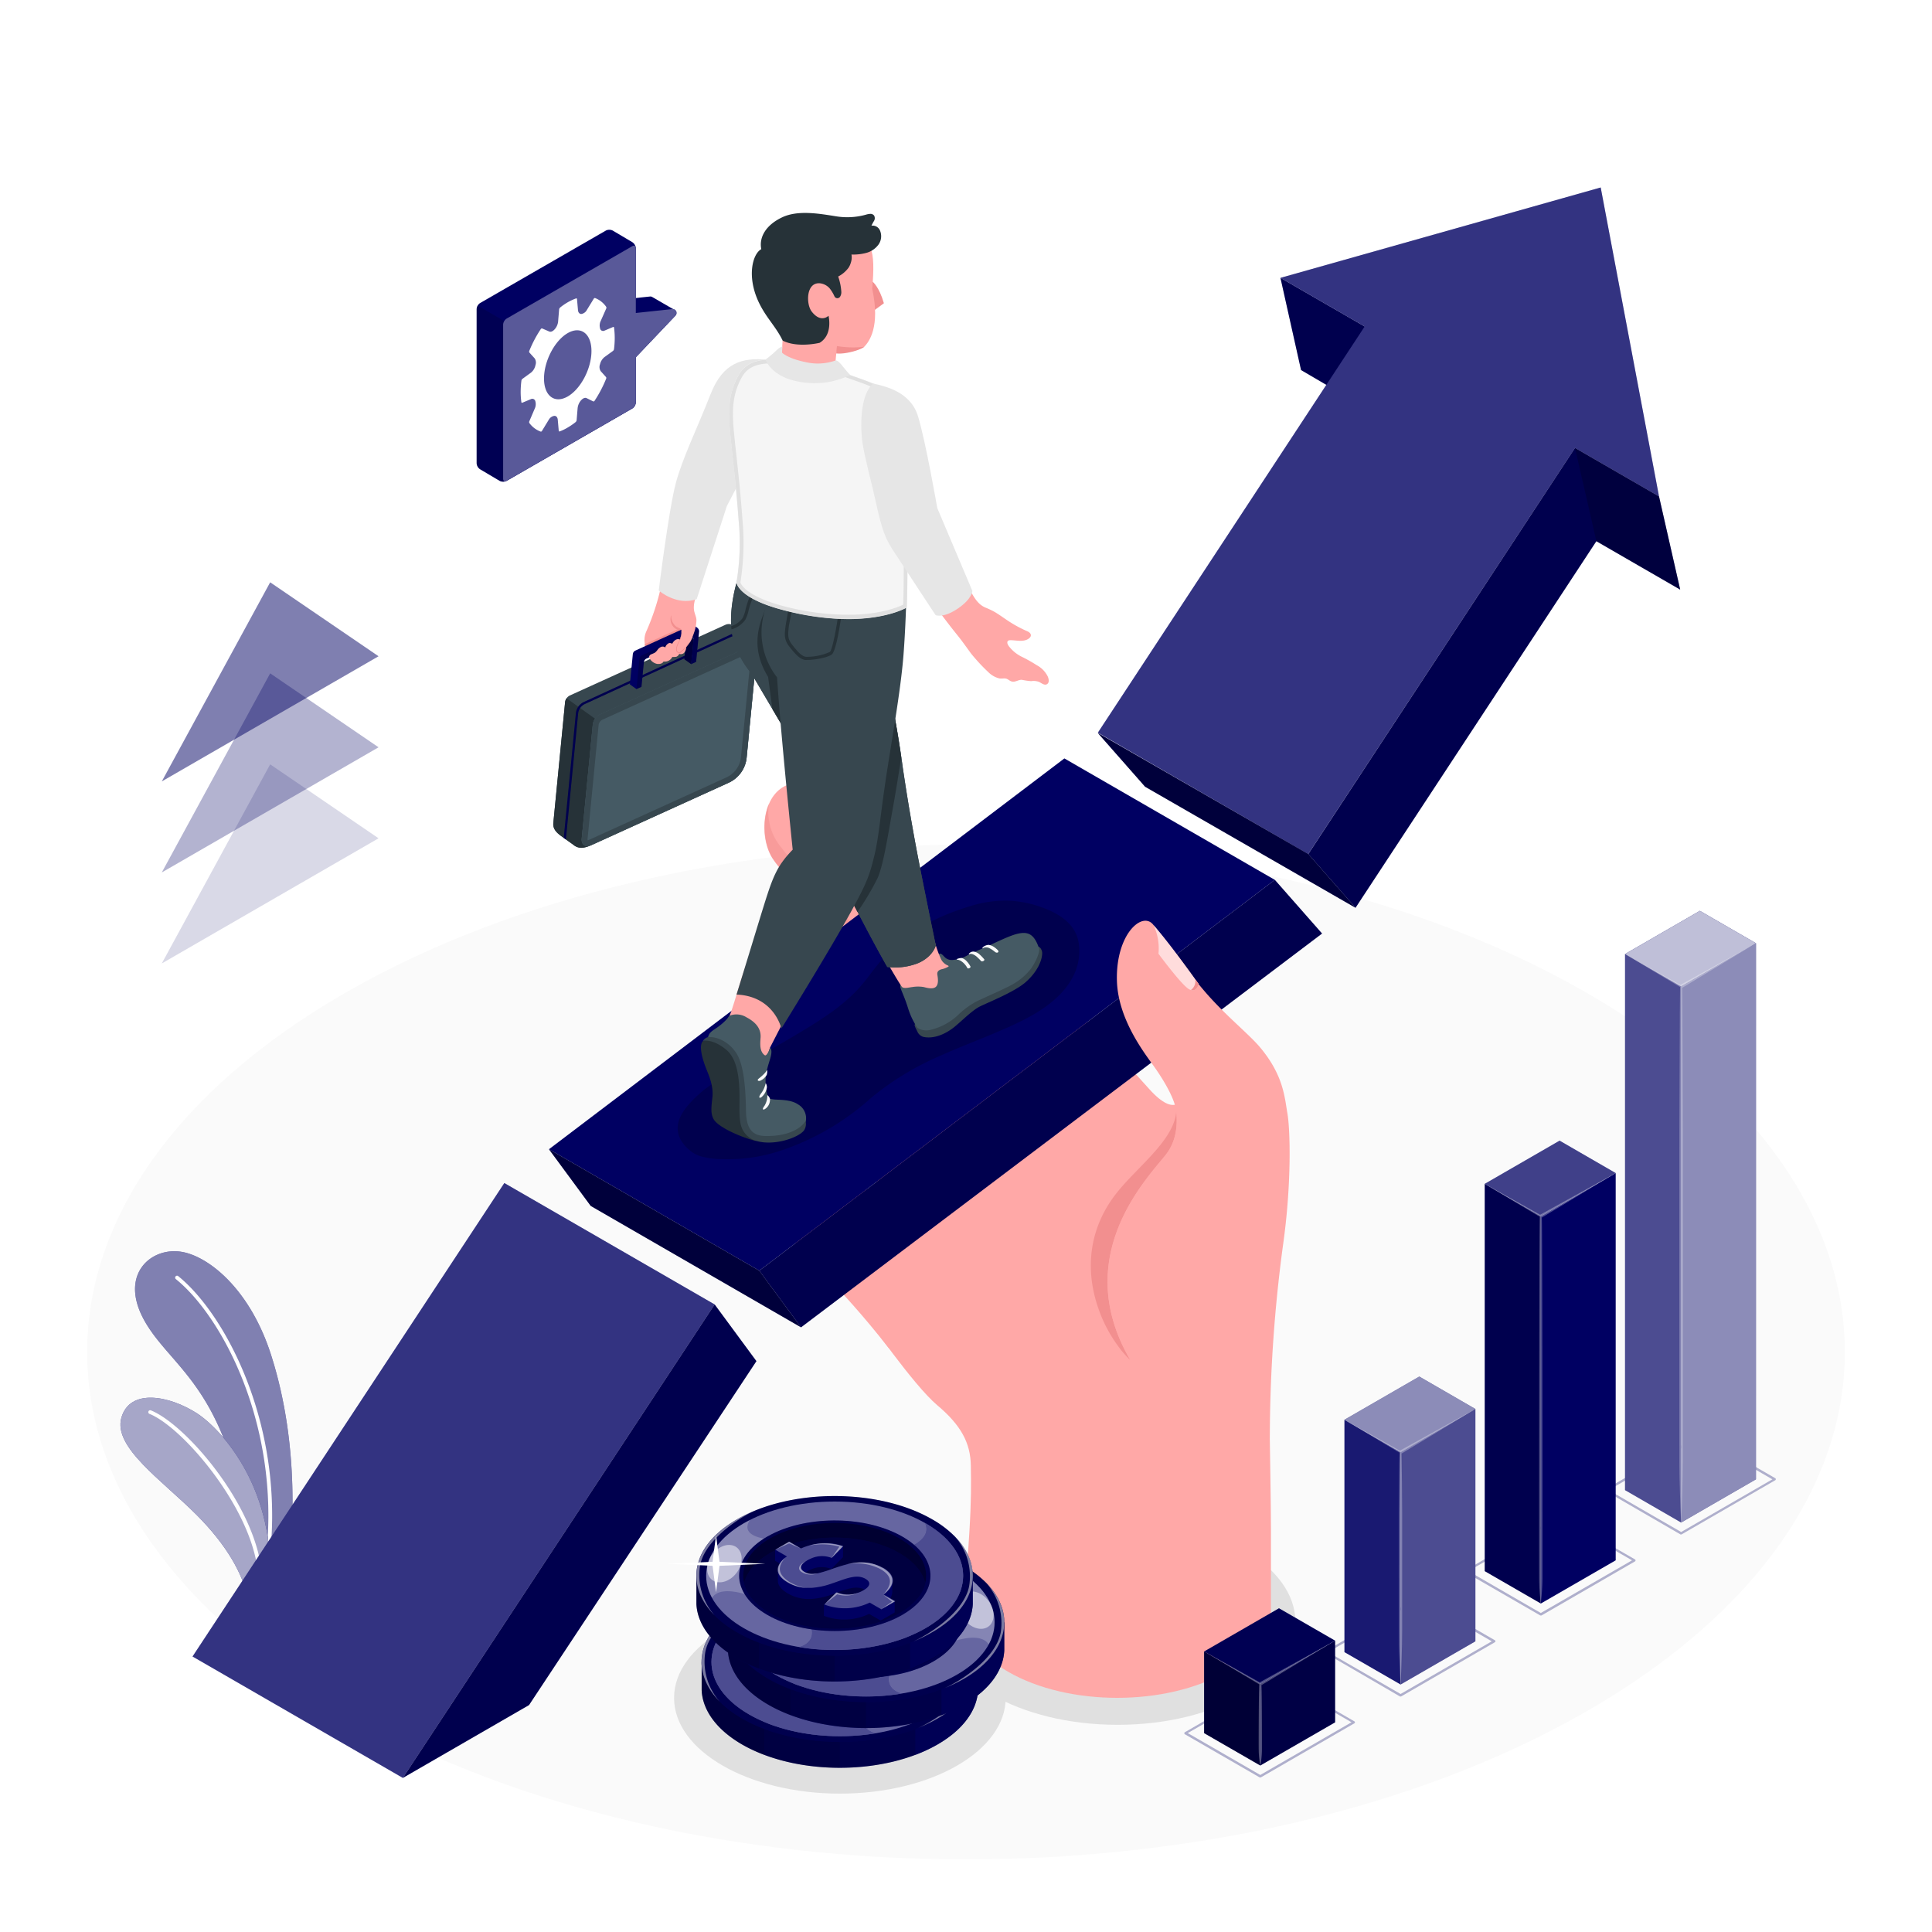 <svg class="animated" id="freepik_stories-business-support" xmlns="http://www.w3.org/2000/svg" viewBox="0 0 500 500" version="1.1" xmlns:xlink="http://www.w3.org/1999/xlink" xmlns:svgjs="http://svgjs.com/svgjs"><style>svg#freepik_stories-business-support:not(.animated) .animable {opacity: 0;}svg#freepik_stories-business-support.animated #freepik--Floor--inject-134 {animation: 3s Infinite  linear wind;animation-delay: 2s;}svg#freepik_stories-business-support.animated #freepik--Plants--inject-134 {animation: 3s Infinite  linear wind;animation-delay: 2s;}svg#freepik_stories-business-support.animated #freepik--arrow-2--inject-134 {animation: 3s Infinite  linear wind;animation-delay: 2s;}svg#freepik_stories-business-support.animated #freepik--arrow-piece--inject-134 {animation: 3s Infinite  linear wind;animation-delay: 2s;}svg#freepik_stories-business-support.animated #freepik--Character--inject-134 {animation: 3s Infinite  linear wind;animation-delay: 2s;}svg#freepik_stories-business-support.animated #freepik--Coins--inject-134 {animation: 3s Infinite  linear wind;animation-delay: 2s;}svg#freepik_stories-business-support.animated #freepik--bar-graph--inject-134 {animation: 3s Infinite  linear wind;animation-delay: 2s;}svg#freepik_stories-business-support.animated #freepik--arrow-1--inject-134 {animation: 3s Infinite  linear wind;animation-delay: 2s;}svg#freepik_stories-business-support.animated #freepik--speech-bubble--inject-134 {animation: 3s Infinite  linear wind;animation-delay: 2s;}            @keyframes wind {                0% {                    transform: rotate( 0deg );                }                25% {                    transform: rotate( 1deg );                }                75% {                    transform: rotate( -1deg );                }            }        </style><g id="freepik--Floor--inject-134" class="animable" style="transform-origin: 250px 349.898px;"><path id="freepik--floor--inject-134" d="M89.17,257.05C.34,308.33.35,391.47,89.17,442.76S322,494,410.83,442.76s88.82-134.43,0-185.71S178,205.76,89.17,257.05Z" style="fill: rgb(250, 250, 250); transform-origin: 250px 349.898px;" class="animable"></path></g><g id="freepik--Shadows--inject-134" class="animable" style="transform-origin: 254.855px 428.715px;"><ellipse id="freepik--Shadow--inject-134" cx="217.36" cy="439.42" rx="42.91" ry="24.77" style="fill: rgb(224, 224, 224); transform-origin: 217.36px 439.42px;" class="animable"></ellipse><ellipse id="freepik--shadow--inject-134" cx="289.24" cy="419.81" rx="46.02" ry="26.57" style="fill: rgb(224, 224, 224); transform-origin: 289.24px 419.81px;" class="animable"></ellipse></g><g id="freepik--Plants--inject-134" class="animable" style="transform-origin: 53.439px 368.968px;"><g id="freepik--plants--inject-134" class="animable" style="transform-origin: 53.439px 368.968px;"><path d="M74.4,408.32l-9.32,5.38a122.57,122.57,0,0,0-3-27.26c-6.18-28.72-18.72-33.71-24.83-44.89-6.42-11.76,1.83-18.81,9.61-17.6,7,1.07,18,9.62,23.47,27.27C77.64,374.49,75.85,397.71,74.4,408.32Z" style="fill: rgb(0, 0, 98); transform-origin: 55.329px 368.758px;" id="eleeoxz8xeyp7" class="animable"></path><g id="elftjngxqa49"><path d="M74.4,408.32l-9.32,5.38a122.57,122.57,0,0,0-3-27.26c-6.18-28.72-18.72-33.71-24.83-44.89-6.42-11.76,1.83-18.81,9.61-17.6,7,1.07,18,9.62,23.47,27.27C77.64,374.49,75.85,397.71,74.4,408.32Z" style="fill: rgb(255, 255, 255); opacity: 0.5; transform-origin: 55.329px 368.758px;" class="animable"></path></g><path d="M68.92,406.05a.49.49,0,0,1-.41-.56c4.94-34.57-10.48-64.36-23-74.46a.49.49,0,0,1-.07-.69.47.47,0,0,1,.68-.08c12.71,10.26,28.35,40.42,23.36,75.37A.5.5,0,0,1,68.92,406.05Z" style="fill: rgb(255, 255, 255); transform-origin: 57.881px 368.102px;" id="elz9fqk1po0pi" class="animable"></path><path d="M69.73,411l-4.65,2.68-.76.44c-1.53-6.95-5.62-14.2-13.37-22-9.09-9.11-21.76-17.62-19.52-25.27s12.46-5.63,19.52-1.1C57.58,370.06,71.7,385.77,69.73,411Z" style="fill: rgb(0, 0, 98); transform-origin: 50.543px 387.923px;" id="el8x7pvb8gcch" class="animable"></path><g id="el8r0j28y4mtl"><path d="M69.73,411l-4.65,2.68-.76.44c-1.53-6.95-5.62-14.2-13.37-22-9.09-9.11-21.76-17.62-19.52-25.27s12.46-5.63,19.52-1.1C57.58,370.06,71.7,385.77,69.73,411Z" style="fill: rgb(255, 255, 255); opacity: 0.65; transform-origin: 50.543px 387.923px;" class="animable"></path></g><path d="M67.26,408.87a.5.5,0,0,1-.42-.47c-.65-16.94-19.24-38.87-28.1-42.47a.49.49,0,1,1,.37-.9c9.28,3.77,28,25.73,28.7,43.33a.48.48,0,0,1-.47.51Z" style="fill: rgb(255, 255, 255); transform-origin: 53.096px 386.919px;" id="elbplh4gdjr9p" class="animable"></path></g></g><g id="freepik--arrow-2--inject-134" class="animable" style="transform-origin: 359.48px 141.725px;"><g id="freepik--Arrow--inject-134" class="animable" style="transform-origin: 359.48px 141.725px;"><polygon points="331.38 71.91 336.71 95.77 358.63 108.6 353.18 84.49 331.38 71.91" style="fill: rgb(0, 0, 98); transform-origin: 345.005px 90.255px;" id="el1wj8urqscta" class="animable"></polygon><g id="elcjbvj04uqp8"><polygon points="331.38 71.91 336.71 95.77 358.63 108.6 353.18 84.49 331.38 71.91" style="opacity: 0.2; transform-origin: 345.005px 90.255px;" class="animable"></polygon></g><polygon points="284.13 189.61 353.18 84.49 331.38 71.91 414.26 48.52 429.35 128.47 407.61 115.92 338.56 221.03 284.13 189.61" style="fill: rgb(0, 0, 98); transform-origin: 356.74px 134.775px;" id="el2n1hza71lyd" class="animable"></polygon><g id="eleehzqoxpxsu"><polygon points="284.13 189.61 353.18 84.49 331.38 71.91 414.26 48.52 429.35 128.47 407.61 115.92 338.56 221.03 284.13 189.61" style="fill: rgb(255, 255, 255); opacity: 0.2; transform-origin: 356.74px 134.775px;" class="animable"></polygon></g><polygon points="407.61 115.92 338.59 221.03 350.81 234.93 413.14 140.06 434.83 152.59 429.35 128.47 407.61 115.92" style="fill: rgb(0, 0, 98); transform-origin: 386.71px 175.425px;" id="elkymiu0vhgzm" class="animable"></polygon><g id="elhifdtqfj0mu"><polygon points="407.61 115.92 338.59 221.03 350.81 234.93 413.14 140.06 434.83 152.59 429.35 128.47 407.61 115.92" style="opacity: 0.2; transform-origin: 386.71px 175.425px;" class="animable"></polygon></g><polygon points="296.35 203.6 284.13 189.71 338.59 221.03 350.81 234.93 296.35 203.6" style="fill: rgb(0, 0, 98); transform-origin: 317.47px 212.32px;" id="el0vqszm5hs7x" class="animable"></polygon><g id="elsm0bby3onco"><polygon points="296.35 203.6 284.13 189.71 338.59 221.03 350.81 234.93 296.35 203.6" style="opacity: 0.4; transform-origin: 317.47px 212.32px;" class="animable"></polygon></g><g id="elm0j2q6kga8m"><polygon points="413.14 140.06 407.61 115.92 429.35 128.47 434.83 152.59 413.14 140.06" style="opacity: 0.2; transform-origin: 421.22px 134.255px;" class="animable"></polygon></g></g></g><g id="freepik--arrow-piece--inject-134" class="animable" style="transform-origin: 122.795px 383.145px;"><polygon points="104.26 460.12 184.95 337.59 130.52 306.17 49.83 428.7 104.26 460.12" style="fill: rgb(0, 0, 98); transform-origin: 117.39px 383.145px;" id="el6sbmm4xgh1g" class="animable"></polygon><g id="el2m8opc6zoyu"><polygon points="104.26 460.12 184.95 337.59 130.52 306.17 49.83 428.7 104.26 460.12" style="fill: rgb(255, 255, 255); opacity: 0.2; transform-origin: 117.39px 383.145px;" class="animable"></polygon></g><polygon points="184.95 337.59 104.26 460.12 136.91 441.27 195.76 352.26 184.95 337.59" style="fill: rgb(0, 0, 98); transform-origin: 150.01px 398.855px;" id="elu3th1flhytn" class="animable"></polygon><g id="elrbf0hs4rnf"><polygon points="184.95 337.59 104.26 460.12 136.91 441.27 195.76 352.26 184.95 337.59" style="opacity: 0.2; transform-origin: 150.01px 398.855px;" class="animable"></polygon></g></g><g id="freepik--Character--inject-134" class="animable" style="transform-origin: 242.11px 247.255px;"><g id="freepik--Hand--inject-134" class="animable" style="transform-origin: 242.11px 317.84px;"><path d="M328.92,395.62c0,5.78,0,13.6,0,18.57,0,1.08,0,2.42,0,4.19,0,0,0,0,0,0-.79,5.2-4.64,10.29-11.54,14.27-15.6,9-40.89,9-56.49,0-8-4.64-11.94-10.78-11.68-16.86v0c0-.52.1-1.06.16-1.62,0,0,0,0,0-.06.68-5.91,1.16-11.83,1.49-17.38.53-8.81.46-12.69.39-17.43-.09-5.85-2.52-10.44-8.69-15.63s-18.44-22.93-18.44-22.93l81.37-41.83,23.13,73.28S328.92,389.84,328.92,395.62Z" style="fill: rgb(255, 168, 167); transform-origin: 276.52px 369.155px;" id="eliuqy9dk3ss" class="animable"></path><path d="M306.12,283.73s-1.53,6.16-8.8-2-19.17-20.62-31.71-32.61c-6-5.75-30.08-25.11-46.23-39.75-5.15-5.31-12.46-9-17.49-5.16s-5,13.35-1.87,18.05c2.8,4.17,8.8,9.95,13.38,14.1,0,.25-.05.5-.08.75-.87,7.57-2.42,16.08-3.15,25.25-.44,5.47-7,12.35-6.94,18,1.94,8,12.53,16.57,20,22.55s10.75,8.41,10.67,10.3c-.13,2.89-12.26-7.63-17.65-11.33.3,17.17-10.68,19.24-10.68,19.24,1.65,3.3,11,10.58,24.31,27.61,5.25,6.73,58.69-37.51,58.69-37.51l12.69-8.15,8.93-14.77Z" style="fill: rgb(255, 168, 167); transform-origin: 254.023px 276.026px;" id="elphq21ugydlk" class="animable"></path><path d="M301.69,298.88c-5,6.3-24.71,26.4-9.21,53.05a22.67,22.67,0,0,1-2.9-3.27,36.41,36.41,0,0,1-5.21-9.71c-.05-.13-.09-.25-.13-.38-3.52-10.14-2.32-20.47,4.25-29.19,5.17-6.85,14.58-13.51,15.84-20.9,0-.27.07-.54.09-.8C304.64,290,304.9,294.86,301.69,298.88Z" style="fill: rgb(242, 143, 143); transform-origin: 293.421px 319.805px;" id="elec3cut6lwwh" class="animable"></path><g id="elekuapvq83h8"><path d="M199,208c-2,4.52-1.39,10.74,1,14.26,2.8,4.17,8.8,9.95,13.38,14.1l-.06.6c2,1.73,4.19,3.57,6.57,5.67,5.74,5.05,13.33,11.57,19.06,16.63,2.87,2.53,16.5,13.5,21.45,17.91-7.61-8.35-24.71-23.5-33.31-32-6.49-6.39-16.07-15.31-19.18-18.87s-4.94-6-6-7.32A14.29,14.29,0,0,1,199,208Z" style="fill: rgb(242, 143, 143); opacity: 0.5; transform-origin: 229.1px 242.585px;" class="animable"></path></g><path d="M213.62,328.5a11.09,11.09,0,0,0,7.55-4.56c2-3.33,2.39-5.92,1.85-11.12a40.49,40.49,0,0,0-1.47-7.17c-1.78-1.28-3.64-2.66-5.29-3.79.3,17.17-10.68,19.24-10.68,19.24.75,1.49,3.08,3.81,6.64,7.48C212.69,328.57,213.15,328.54,213.62,328.5Z" style="fill: rgb(242, 143, 143); transform-origin: 214.41px 315.22px;" id="el0u3u0hiq30ul" class="animable"></path><path d="M204.83,259.12c-.43.39,5.65,6.25,6.29,6.6,2.25,1.26,6.55-.3,8.41-1.86a9.64,9.64,0,0,0,2.63-3.72c2-4.8,1-10.29,0-15.4a2.88,2.88,0,0,0-1.11-2.1c-.12,2.68-2.48,3.84-4.22,5.45l-5,4.59Z" style="fill: rgb(242, 143, 143); transform-origin: 214.061px 254.41px;" id="el67m4iwjl9n8" class="animable"></path><polygon points="218.65 262.27 250.47 294.39 213.32 263.25 218.65 262.27" style="fill: rgb(242, 143, 143); transform-origin: 231.895px 278.33px;" id="el0s42xfnj598o" class="animable"></polygon><path d="M214.3,289.71a10.73,10.73,0,0,0,6.72-6.53c.91-2.61.76-5.45.58-8.21a22.42,22.42,0,0,0-1.18-6.91l-14.88,5.06c-1.3,2.49-2.35,5-2.31,7.22.79,3.25,2.86,6.54,5.77,9.7A11.59,11.59,0,0,0,214.3,289.71Z" style="fill: rgb(242, 143, 143); transform-origin: 212.482px 279.133px;" id="elqh0tdl45e1g" class="animable"></path><path d="M210.34,236.13c6.54-.6,10,2.27,11.44,8.14a28.74,28.74,0,0,1,0,10.09c-.62,4.36-4.74,9.59-10.06,8.81l-.26,0c-8.6-1.4-9.57-6-9.57-13.47S204.52,236.66,210.34,236.13Z" style="fill: rgb(255, 168, 167); transform-origin: 212.058px 249.65px;" id="el1h030jyohkb" class="animable"></path><g id="elv30adaw41qs"><path d="M218.06,237.86c.48.41,3.25,3.13,3.28,10.65,0,8.22-4.1,9.92-8.66,10.66S202,257.06,202,253h0c.39,5.53,2.22,9,9.47,10.18l.26,0c5.32.78,9.44-4.45,10.06-8.81a28.74,28.74,0,0,0,0-10.09A11.11,11.11,0,0,0,218.06,237.86Z" style="fill: rgb(242, 143, 143); opacity: 0.5; transform-origin: 212.118px 250.559px;" class="animable"></path></g><path d="M210.49,262.34c6-.55,9.11,2.07,10.45,7.43a26.51,26.51,0,0,1,0,9.22c-.56,4-4.34,8.76-9.19,8l-.24,0c-7.85-1.28-8.74-5.5-8.74-12.3S205.17,262.82,210.49,262.34Z" style="fill: rgb(255, 168, 167); transform-origin: 212.057px 274.669px;" id="elltg0d6zly2k" class="animable"></path><g id="el82vw3fy8uxa"><path d="M218.82,265.17c.84,1.25,1.45,4.33,1,9-.65,6.11-2,9.07-7.29,9.46-5.53.39-8.93-2.17-9.52-4.86.53,4.44,2.4,7.25,8.55,8.25l.24,0c4.85.72,8.63-4,9.19-8a26.51,26.51,0,0,0,0-9.22A11.89,11.89,0,0,0,218.82,265.17Z" style="fill: rgb(242, 143, 143); opacity: 0.5; transform-origin: 212.202px 276.132px;" class="animable"></path></g><path d="M210.81,299.3c6.2-.56,10.84,2.38,10.84,7.72v9.57a8.39,8.39,0,0,1-9.54,8.35l-.24,0c-8.15-1.33-8.05-8.77-8.15-12.68S205.29,299.81,210.81,299.3Z" style="fill: rgb(255, 168, 167); transform-origin: 212.683px 312.126px;" id="eldkfaandgt1m" class="animable"></path><g id="el2j8ctchmla4"><path d="M218.63,301c2.71,2.83,1.65,8.6,1.45,14.29-.15,3.95-2.2,7.22-7.6,7.22s-7.82-3.29-8.55-6.52h0c.45,3.73,2,7.94,7.94,8.91l.24,0a8.39,8.39,0,0,0,9.54-8.35V307A7.05,7.05,0,0,0,218.63,301Z" style="fill: rgb(242, 143, 143); opacity: 0.5; transform-origin: 212.792px 312.99px;" class="animable"></path></g><polygon points="142.07 297.42 275.46 196.28 329.93 227.71 196.5 328.85 142.07 297.42" style="fill: rgb(0, 0, 98); transform-origin: 236px 262.565px;" id="el6uahv37x87h" class="animable"></polygon><polygon points="329.93 227.71 342.15 241.6 207.31 343.51 196.5 328.85 329.93 227.71" style="fill: rgb(0, 0, 98); transform-origin: 269.325px 285.61px;" id="elncssp1xxbj" class="animable"></polygon><g id="elgrsyhrtpyyc"><polygon points="329.93 227.71 342.15 241.6 207.31 343.51 196.5 328.85 329.93 227.71" style="opacity: 0.2; transform-origin: 269.325px 285.61px;" class="animable"></polygon></g><polygon points="142.07 297.42 152.88 312.09 207.31 343.51 196.5 328.85 142.07 297.42" style="fill: rgb(0, 0, 98); transform-origin: 174.69px 320.465px;" id="elpfq00lkhswa" class="animable"></polygon><g id="el7kw9oxt5bwj"><polygon points="142.07 297.42 152.88 312.09 207.31 343.51 196.5 328.85 142.07 297.42" style="opacity: 0.4; transform-origin: 174.69px 320.465px;" class="animable"></polygon></g><path d="M328.63,372.17A377.62,377.62,0,0,1,332,322.55c2.35-16.41,1.89-30.45,1.18-34.42s-.93-9.73-7.05-17.05c-2.88-3.45-9.21-8.47-14.49-14.67s-10.29-13.2-13.11-17-9.81,2.31-9.47,14.42c.28,9.89,7,18.54,9.65,22.24,3.19,4.51,5.45,8.87,5.7,11.59.22,2.3.48,7.18-2.74,11.22-5,6.29-24.7,26.39-9.2,53v24.45Z" style="fill: rgb(255, 168, 167); transform-origin: 310.192px 307.309px;" id="elxjijjnv5x0s" class="animable"></path><path d="M299.81,246.82s6,8.15,7.93,9.2,2.47-1.34,2.47-1.34h0c-2.76-3.88-7.91-10.94-11.66-15.25A14.24,14.24,0,0,1,299.81,246.82Z" style="fill: rgb(255, 168, 167); transform-origin: 304.38px 247.858px;" id="el05bvrf8kgkbk" class="animable"></path><g id="el1ig6rplp2ol"><path d="M299.81,246.82s6,8.15,7.93,9.2,2.47-1.34,2.47-1.34h0c-2.76-3.88-7.91-10.94-11.66-15.25A14.24,14.24,0,0,1,299.81,246.82Z" style="fill: rgb(255, 255, 255); opacity: 0.6; transform-origin: 304.38px 247.858px;" class="animable"></path></g><path d="M310.21,254.68h0a11.75,11.75,0,0,0-.89-1.25,2.84,2.84,0,0,1-1.12,2.79h0C309.77,256.68,310.21,254.68,310.21,254.68Z" style="fill: rgb(242, 143, 143); transform-origin: 309.205px 254.859px;" id="elvgf498arz7c" class="animable"></path></g><g id="freepik--character--inject-134" class="animable" style="transform-origin: 211.256px 177.562px;"><g id="freepik--shadow--inject-134"><path d="M225.51,284.07a73.75,73.75,0,0,1,17.61-10.74c8.11-3.68,17.85-6.93,24.62-10.93,8.79-5.2,12.15-11.46,11.51-17.76-.37-3.57-2.49-7.53-10.61-10.16a28.61,28.61,0,0,0-7.33-1.38A30,30,0,0,0,251,234.54c-14.9,4.51-21.23,11.44-26.23,18.17s-11.08,10.64-22,17c-4.67,2.71-9.68,5.37-14.1,8.12l-.1.07a56.94,56.94,0,0,0-6.44,4.19c-2.8,2.39-5.26,4.86-6.27,7.47s-.51,5.38,2.47,8a8,8,0,0,0,3.46,1.81,22.55,22.55,0,0,0,5,.62,44.35,44.35,0,0,0,9.88-.78,47.15,47.15,0,0,0,7.55-2.19A66.15,66.15,0,0,0,225.51,284.07Z" style="opacity: 0.2; transform-origin: 227.355px 266.548px;" class="animable"></path></g><g id="freepik--character--inject-134" class="animable" style="transform-origin: 207.297px 175.403px;"><g id="freepik--Arm--inject-134" class="animable" style="transform-origin: 170.727px 156.185px;"><path d="M179.8,151.35c-.82,2.17-3.2,6.77-3.05,7.35a8.62,8.62,0,0,1,.14,4.42c-.21,1.11-9.81,4.88-9.81,4.88l-.23-1.52a5.49,5.49,0,0,1,.38-3,61,61,0,0,0,4.09-12.84Z" style="fill: rgb(255, 168, 167); transform-origin: 173.293px 159.32px;" id="el78c0im0iklw" class="animable"></path><path d="M177,162.14l-10.15,4.57.19,1.29s9.6-3.77,9.81-4.88C177,162.76,177,162.45,177,162.14Z" style="fill: rgb(242, 143, 143); transform-origin: 171.925px 165.07px;" id="elu9ifm8alnqb" class="animable"></path><g id="freepik--Briefcase--inject-134" class="animable" style="transform-origin: 169.594px 190.458px;"><path d="M146.25,181.66,143.2,213c-.15,1.52.84,2.5,2.08,3.4l3.11,2.23a3.19,3.19,0,0,0,2.53.75,6.94,6.94,0,0,0,1.83-.55l.07,0,.19-.09,35.58-16.17a8,8,0,0,0,4.64-6.5L196,167.51a2.26,2.26,0,0,0-.85-1.87l-5.31-3.79a2.27,2.27,0,0,0-2-.2L147.45,180a2.18,2.18,0,0,0-.8.69A2.22,2.22,0,0,0,146.25,181.66Z" style="fill: rgb(55, 71, 79); transform-origin: 169.594px 190.458px;" id="elkwarcer5ngp" class="animable"></path><path d="M146.25,181.66,143.2,213c-.15,1.52.84,2.5,2.08,3.4l3.11,2.23a3.19,3.19,0,0,0,2.53.75,6.94,6.94,0,0,0,1.83-.55h0c-1.38.49-2.34-.3-2.19-1.85l2.87-29.53A3.3,3.3,0,0,1,154,186l-7.38-5.28A2.22,2.22,0,0,0,146.25,181.66Z" style="fill: rgb(38, 50, 56); transform-origin: 148.592px 200.065px;" id="el1vi3byfita7" class="animable"></path><path d="M153.43,187.44a3.47,3.47,0,0,1,1.81-2.53l38.14-17.33c1.51-.69,2.62.1,2.45,1.75l-2.59,26.72a8,8,0,0,1-4.65,6.5L153,218.72c-1.51.69-2.61-.1-2.45-1.75Z" style="fill: rgb(69, 90, 100); transform-origin: 173.191px 193.15px;" id="elyf3zq8i3yn" class="animable"></path><path d="M194.37,168.83a3.14,3.14,0,0,0,0,.35l-2.6,26.72a6.53,6.53,0,0,1-3.77,5.29l-35.58,16.17a1.38,1.38,0,0,1-.36.11s0-.17,0-.35l2.87-29.53a1.78,1.78,0,0,1,.94-1.31L194,168.94a1.38,1.38,0,0,1,.36-.11m0-1.5a2.42,2.42,0,0,0-1,.25l-38.15,17.33a3.47,3.47,0,0,0-1.81,2.53L150.56,217c-.12,1.24.47,2,1.42,2a2.5,2.5,0,0,0,1-.25l35.58-16.17a8,8,0,0,0,4.65-6.5l2.59-26.72c.13-1.24-.47-2-1.42-2Z" style="fill: rgb(55, 71, 79); transform-origin: 173.181px 193.165px;" id="elje5r7hkxfik" class="animable"></path><path d="M191.57,163.08l-40.45,18.59a3.61,3.61,0,0,0-2.08,2.92l-3.14,32.25.55.4,3.17-32.59a3.05,3.05,0,0,1,1.74-2.45l40.76-18.73Z" style="fill: rgb(0, 0, 98); transform-origin: 169.01px 190.16px;" id="el7w78h88r8f5" class="animable"></path><g id="eluu557kywyy"><path d="M149.69,182.86a3.55,3.55,0,0,0-.65,1.73l-3.14,32.25.55.4,3.17-32.59a3.09,3.09,0,0,1,.55-1.45Z" style="opacity: 0.2; transform-origin: 148.035px 200.05px;" class="animable"></path></g><g id="el7y3vl0ak7n2"><path d="M150.17,183.2a3,3,0,0,1,1.19-1l40.76-18.73-.55-.39-40.45,18.59a3.61,3.61,0,0,0-1.43,1.19" style="opacity: 0.2; transform-origin: 170.905px 173.14px;" class="animable"></path></g><path d="M177.58,165.76l-.47,4.85,1.79,1.28.63-6.44c0-.33-.19-.49-.49-.35Z" style="fill: rgb(0, 0, 98); transform-origin: 178.32px 168.47px;" id="eldac8cmyhyk" class="animable"></path><g id="elvdu8gpl34"><path d="M177.58,165.76l-.47,4.85,1.79,1.28.63-6.44c0-.33-.19-.49-.49-.35Z" style="opacity: 0.4; transform-origin: 178.32px 168.47px;" class="animable"></path></g><path d="M163.78,169.26l-.77,7.85,1.71,1.23,1.29-.59.63-6.44a1.15,1.15,0,0,1,.61-.85L177,166l2-.92c.3-.14.52,0,.49.35l-.63,6.44,1.29-.58.77-7.86v-.1a1.15,1.15,0,0,0-.44-.85l-.72-.52a1.16,1.16,0,0,0-1-.1l-14.37,6.53A1.14,1.14,0,0,0,163.78,169.26Z" style="fill: rgb(0, 0, 98); transform-origin: 171.965px 170.065px;" id="elqbnx9uuqflh" class="animable"></path><g id="elk9df4vpvplb"><path d="M165.49,170.48l-.77,7.86,1.29-.59.63-6.44a1.15,1.15,0,0,1,.61-.85L177,166l2-.92c.3-.14.52,0,.49.35l-.63,6.44,1.29-.58.77-7.86v-.1c0-.26-.22-.37-.49-.25l-14.37,6.53A1.17,1.17,0,0,0,165.49,170.48Z" style="opacity: 0.2; transform-origin: 172.82px 170.686px;" class="animable"></path></g></g><path d="M175.48,165.4a1,1,0,0,1,.58.19,1.48,1.48,0,0,1,1.28-.71.53.53,0,0,1,.55.31.54.54,0,0,1,0,.22q-.1,1.09-.3,2.16A2.29,2.29,0,0,1,177,169a1.26,1.26,0,0,1-1.21.23,1.43,1.43,0,0,1-.78.75c-.08,0-1.09.12-1,0a2.16,2.16,0,0,1-2.29,1.22s-.27.78-1.7.61a2.88,2.88,0,0,1-2.05-1.74c.08-.43.23-.61.72-.8.24-.1.5-.2.74-.32a3.17,3.17,0,0,0,.79-.84,2.3,2.3,0,0,1,.88-.7,1.05,1.05,0,0,1,1.07.16,1.41,1.41,0,0,1,.44-.76,1.17,1.17,0,0,1,.69-.41c.08,0,.73.1.65.27a2.3,2.3,0,0,1,.86-1.06A1.35,1.35,0,0,1,175.48,165.4Z" style="fill: rgb(255, 168, 167); transform-origin: 172.936px 168.355px;" id="ell43asmn02b9" class="animable"></path><path d="M181.23,150.62c-.62,2.87-2.18,5.45-1.49,7.86.47,1.63.6,1.46.41,3.12a11,11,0,0,1-.54,2.18c-.12.34-.24.69-.37,1a7.13,7.13,0,0,1-.45,1.07,8.72,8.72,0,0,1-.91,1.19,9.72,9.72,0,0,1-1.87,1.81l-.12.07a.5.5,0,0,1-.51-.17c-.63-.69-.16-1.69.17-2.38a5.56,5.56,0,0,0,.78-2.45c0-.11,0-.45,0-1l-.89-.22s-2.87-.69-2.92-2.08,1.05-2.72,1.88-4.35,1.17-2.69,2-6.89Z" style="fill: rgb(255, 168, 167); transform-origin: 176.874px 159.158px;" id="elbwroeou5234" class="animable"></path><path d="M178.79,165.89a12.92,12.92,0,0,1-2.43,2.84c-.16.11-.29.32-.58.34-1.33-.25-.7-2-.25-2.79a5.74,5.74,0,0,0,.8-2.32,5,5,0,0,1-.66,2.39c-.35.72-1,2.2.11,2.53a13.13,13.13,0,0,0,3-3Z" style="fill: rgb(242, 143, 143); transform-origin: 176.885px 166.515px;" id="elq92d4fqzrk" class="animable"></path><path d="M176.11,162.69c-.35-.18-.73-.31-1.06-.52a2.37,2.37,0,0,1-.65-.65,3.17,3.17,0,0,1-.67-2.17s0-.13-.07,0a3.05,3.05,0,0,0,.39,2.57,2.65,2.65,0,0,0,.88.85,2,2,0,0,0,.58.24.83.83,0,0,0,.62,0C176.21,162.89,176.17,162.72,176.11,162.69Z" style="fill: rgb(242, 143, 143); transform-origin: 174.854px 161.181px;" id="ellp7jen9wq6c" class="animable"></path><path d="M198.27,93.05c-6.19-.48-11.14.75-14.35,8.9-3.61,9.21-7.18,16.31-9,23s-4.44,27.88-4.44,27.88,4.68,4.08,9.83,2.22l7.8-24.08,10.13-19.49Z" style="fill: rgb(230, 230, 230); transform-origin: 184.375px 124.248px;" id="el16gcvzivrzj" class="animable"></path></g><g id="freepik--Bottom--inject-134" class="animable" style="transform-origin: 225.564px 222.438px;"><g id="freepik--bottom--inject-134" class="animable" style="transform-origin: 225.564px 222.438px;"><path d="M268.64,245.09c.43-.3,1.07.81,1.08,1.51,0,2-1.3,4.93-4.22,7.53s-9.93,5.35-11.95,6.37-4.86,3.93-6.65,5.35c-3.27,2.57-6.27,2.95-8.09,2.45a2.47,2.47,0,0,1-1.43-1.42c-.73-1.38-.76-1.72-.61-1.79Z" style="fill: rgb(55, 71, 79); transform-origin: 253.209px 256.765px;" id="elmgvk62wkcqp" class="animable"></path><path d="M235,260.9a19.34,19.34,0,0,0,2.42,5.09,4.27,4.27,0,0,0,3.46.52,15.69,15.69,0,0,0,7.24-4,21.27,21.27,0,0,1,4.76-3.42c2.11-1,6.86-3.08,8.92-4.19a16.12,16.12,0,0,0,5-4.18c1-1.38,2.27-3.91,2.14-5.21-.92-2.7-2-4-3.86-4.06s-4.21,1-7.27,2.39c-.92.42-2.06,1-2.56,1.2-1.9.8-3.64,1.6-5,2.27a8.85,8.85,0,0,1-3.73,1.13,2.65,2.65,0,0,1-1.7-.45c-.63-.47-1.13-1.39-1.71-1.14,0,0-9.13,7.34-9.89,7.88S233.57,256.37,235,260.9Z" style="fill: rgb(69, 90, 100); transform-origin: 250.961px 254.058px;" id="el9jzcrvg4cvj" class="animable"></path><path d="M255.89,244.54a3.19,3.19,0,0,1,1.24.46,6.17,6.17,0,0,1,1.12.92c.42.44-.16.89-.74.44a7.46,7.46,0,0,0-1.5-1,1.9,1.9,0,0,0-1.23-.13l-.54.23C254.17,245,255.36,244.5,255.89,244.54Z" style="fill: rgb(250, 250, 250); transform-origin: 256.315px 245.542px;" id="els9jszxnr6hd" class="animable"></path><path d="M251.05,246.54a1.4,1.4,0,0,1,1.11-.24,2.74,2.74,0,0,1,1.31.67,11,11,0,0,1,1.25,1.3c.22.31-.56.73-.85.41a16.05,16.05,0,0,0-1.17-1.16c-.22-.18-1.1-.82-1.69-.61l-.25.12c-.07-.11,0-.28.14-.36A.93.93,0,0,1,251.05,246.54Z" style="fill: rgb(250, 250, 250); transform-origin: 252.746px 247.533px;" id="elw8tti2ejihg" class="animable"></path><path d="M248.34,248a1.16,1.16,0,0,1,.78,0,3.18,3.18,0,0,1,.86.56,6.41,6.41,0,0,1,1.14,1.5c.25.42-.59.74-.77.47a4.83,4.83,0,0,0-1.7-1.86,2.48,2.48,0,0,0-1.07-.33c0-.08.09-.16.17-.19S248.2,248,248.34,248Z" style="fill: rgb(250, 250, 250); transform-origin: 249.373px 249.281px;" id="el9jw6kd97s4e" class="animable"></path><path d="M226.82,244.24s5.12,9.07,6.54,11.09c.45.65,1.9.2,2.73.12a9,9,0,0,1,3,0c2.64.74,4.13.42,3.51-3.1-.13-.72.11-1.2,1-1.49a5.55,5.55,0,0,0,1.89-.73c.05-.11-.08-.22-.19-.27a3.34,3.34,0,0,1-1.91-2c-1.83-3.95-3.49-12.1-3.49-12.1Z" style="fill: rgb(255, 168, 167); transform-origin: 236.161px 245.768px;" id="ely8kccbt27wp" class="animable"></path><path d="M188,264.52c1.57-2.51,2.42-7.34,5.87-17.17l12.81,9.39L199.34,271a11,11,0,0,0-.58,2C197.05,275.51,188,264.52,188,264.52Z" style="fill: rgb(255, 168, 167); transform-origin: 197.34px 260.361px;" id="elnmxo977inu" class="animable"></path><path d="M183.24,269.88c0-.15-.05-1.33,0-1.47.34-1.28,1.13-1.63,2.14-2.34a15.56,15.56,0,0,0,2.79-2.39c.34-.47.4-.71.93-.92a4.93,4.93,0,0,1,4.11.53c2.9,1.53,3.79,3.37,3.62,5.36-.12,1.52-.25,3.54,1.09,4.44.56.38,1.44-2,1.44-2,.82,1.39-.34,3.3-.94,6.11a11.32,11.32,0,0,0-.08,4.71c.29,2.46.63,2.45,1.94,2.62,1.12.15,4.32-.06,6.26,1.29a4.13,4.13,0,0,1,2,4.36c-.35.95-3.26,5.54-13.89,3.82-3.09-.49-9.57-5.34-9.47-5.8a5.89,5.89,0,0,0,0-1.39c0-1.09-.08-2.17-.13-3.26a16.1,16.1,0,0,0-.18-3.11,18.33,18.33,0,0,1-.4-2.57q-.3-3.27-.61-6.55C183.72,270.64,183.16,270.5,183.24,269.88Z" style="fill: rgb(69, 90, 100); transform-origin: 195.916px 278.457px;" id="eli7jxt8g78tn" class="animable"></path><path d="M181.91,269.45c-1,1-.42,4,1,7.49.63,1.57,1.79,4.27,1.45,7.14s-.41,4.22.33,5.57c1.16,2.1,7.34,4.79,11,5.64A20.12,20.12,0,0,1,192,284.76c-.36-6.33-.85-10.41-3.74-13.22C184.56,268,181.91,269.45,181.91,269.45Z" style="fill: rgb(38, 50, 56); transform-origin: 188.549px 282.223px;" id="elajbo5a3x9dt" class="animable"></path><path d="M208.48,290.13s-2.13,4-10.36,3.87c-3.24-.05-5-1.63-5.06-6.56-.09-5.93-.57-11.92-2.49-14.87s-5-4.37-7.35-4.16a2.23,2.23,0,0,0-1.31,1s2.37-.78,6.06,2.28c2.73,2.26,3.46,7,3.42,12.86,0,2.52-.17,5.39.57,7.3a5.79,5.79,0,0,0,3.93,3.46c4.47,1.26,10.6-.81,12.14-2.7A3,3,0,0,0,208.48,290.13Z" style="fill: rgb(55, 71, 79); transform-origin: 195.243px 282.043px;" id="el2cvjmy2b2jf" class="animable"></path><path d="M198.59,283.41a1.7,1.7,0,0,1,.67,1A2.84,2.84,0,0,1,198,287c-.49.3-.92.2-.14-.84A5.11,5.11,0,0,0,198.59,283.41Z" style="fill: rgb(250, 250, 250); transform-origin: 198.35px 285.279px;" id="el4he0rfoizaa" class="animable"></path><path d="M198.15,280.34s.26.16.33,1A4.06,4.06,0,0,1,197,284c-.87.42-.4-.58,0-1.07A6.44,6.44,0,0,0,198.15,280.34Z" style="fill: rgb(250, 250, 250); transform-origin: 197.494px 282.22px;" id="elmxu1ohp0sg" class="animable"></path><path d="M198.44,276.94s.28.08,0,1.22a3.62,3.62,0,0,1-1.79,1.57c-.56.07-.83-.21-.14-.71C197,278.63,198.34,277.49,198.44,276.94Z" style="fill: rgb(250, 250, 250); transform-origin: 197.332px 278.34px;" id="el4hgm51whsx9" class="animable"></path><path d="M219.44,150.12s5,6,8,17.12a260.14,260.14,0,0,1,6.21,31.53c.72,4.75,1.4,9.33,3.06,18.47,1.57,8.68,5.47,27.45,5.47,27.45s-.68,2.87-4.55,4.56a16.25,16.25,0,0,1-8,1s-2.65-4.53-8.17-15.18a46.26,46.26,0,0,1-5.08-14.87,68.39,68.39,0,0,1-1.14-10.72L194.47,174.3a23.72,23.72,0,0,1-4.16-7.17c-2.93-7.35.81-17.95.81-17.95Z" style="fill: rgb(55, 71, 79); transform-origin: 215.685px 199.78px;" id="el7nza4667ppc" class="animable"></path><path d="M219.44,150.12s5,6,8,17.12a260.14,260.14,0,0,1,6.21,31.53c.72,4.75,1.4,9.33,3.06,18.47,1.57,8.68,5.47,27.45,5.47,27.45s-.68,2.87-4.55,4.56a16.25,16.25,0,0,1-8,1s-2.65-4.53-8.17-15.18a46.26,46.26,0,0,1-5.08-14.87,68.39,68.39,0,0,1-1.14-10.72L194.47,174.3a23.72,23.72,0,0,1-4.16-7.17c-2.93-7.35.81-17.95.81-17.95Z" style="fill: rgb(55, 71, 79); transform-origin: 215.685px 199.78px;" id="elod0o2dznzd" class="animable"></path><path d="M233.23,196.06a243,243,0,0,0-5.8-28.82,58.39,58.39,0,0,0-3.17-8.86L198,157.92c-2,4.57-3.5,10.28.78,17.26l1.12,8.32,15.31,26a68.39,68.39,0,0,0,1.14,10.72,46.26,46.26,0,0,0,5.08,14.87l.48.92a69.24,69.24,0,0,0,5.25-8.85c1.5-3.56,2.54-10.44,4.11-19.14C231.84,204.83,232.59,200.18,233.23,196.06Z" style="fill: rgb(38, 50, 56); transform-origin: 214.629px 196.965px;" id="elw5vde532m3" class="animable"></path><path d="M202.16,150.12a21.36,21.36,0,0,0-5.06,12.66,18.93,18.93,0,0,0,4,12.52c1,15.24,4.05,44.59,4.05,44.59-4,4.15-5.07,6.82-7.4,14.26-1.41,4.51-5.54,18.15-7.14,23.24,9.77.42,11.61,8.79,11.61,8.79s11.84-19.09,17.82-29.87c4.42-8,5-9.87,6.18-14.62s1.43-9.15,2.88-19.06,4-23.58,4.74-33.34.84-20.11.84-20.11Z" style="fill: rgb(55, 71, 79); transform-origin: 212.645px 207.68px;" id="elyfh9qaxp46n" class="animable"></path><path d="M189.24,162.06a6,6,0,0,0,2.93-2.08,8.47,8.47,0,0,0,.76-2.15,21.26,21.26,0,0,1,1.23-3.67l.75.34a23,23,0,0,0-1.19,3.54,8.81,8.81,0,0,1-.85,2.38,6.68,6.68,0,0,1-3.56,2.46C189.29,162.61,189.26,162.34,189.24,162.06Z" style="fill: rgb(38, 50, 56); transform-origin: 192.075px 158.52px;" id="elb5294abgfq" class="animable"></path><path d="M208.82,170.79a2.58,2.58,0,0,1-.53,0c-1.2-.26-2.13-1.07-4-3.44-1.41-1.8-1.27-3.1-1-5.24.09-.79.92-5,1-6.11l.79.44c0,1.13-.85,5-.94,5.76-.23,2.13-.34,3.11.86,4.65,1.71,2.19,2.53,2.92,3.51,3.13a14.58,14.58,0,0,0,6.24-1.25c.64-.44,1.72-6,2.35-10.8l.82.11c-.32,2.45-1.46,10.51-2.7,11.37S210.48,170.84,208.82,170.79Z" style="fill: rgb(38, 50, 56); transform-origin: 210.518px 163.402px;" id="elfjxnn0tolll" class="animable"></path></g></g><g id="freepik--Top--inject-134" class="animable" style="transform-origin: 230.052px 116.147px;"><path d="M190.91,97.47c-2.79,5.33-2.45,10.11-1.64,17.6.74,6.91,1.26,11.18,1.9,19.72a62.28,62.28,0,0,1-.57,15.92s.27,4.13,12.44,7.23c21.38,5.45,31.64-.76,31.64-.76s.52-12-.31-27.79c-.93-17.65-1.24-20.23-2.6-24.43a11,11,0,0,0-5.47-5.57c-2.13-1-7.21-2.62-10.23-3.79a45.57,45.57,0,0,0-15.13-2.54C194.85,92.65,192.36,94.7,190.91,97.47Z" style="fill: rgb(245, 245, 245); transform-origin: 211.767px 126.594px;" id="ely0f54sqho6p" class="animable"></path><path d="M199.44,94c.46,0,.94,0,1.43,0h.36a44.38,44.38,0,0,1,14.48,2.48c1.23.47,2.8,1,4.32,1.57,2.27.8,4.62,1.63,5.85,2.19a10,10,0,0,1,5,5c1.29,4,1.59,6.17,2.54,24.12.71,13.6.42,24.55.33,27.12-1.42.69-6.13,2.62-14.18,2.62A66,66,0,0,1,203.29,157c-10.07-2.56-11.5-5.75-11.67-6.26a64.91,64.91,0,0,0,.55-16c-.54-7.23-1-11.41-1.57-16.7l-.34-3.06c-.8-7.47-1.12-11.94,1.54-17,1-1.94,2.71-3.92,7.64-3.92m0-1c-5,0-7.2,1.93-8.53,4.46-2.79,5.33-2.45,10.11-1.64,17.6.74,6.91,1.26,11.18,1.9,19.72a62.28,62.28,0,0,1-.57,15.92s.27,4.13,12.44,7.23a66.93,66.93,0,0,0,16.48,2.24c10.21,0,15.16-3,15.16-3s.52-12-.31-27.79c-.93-17.65-1.24-20.23-2.6-24.43a11,11,0,0,0-5.47-5.57c-2.13-1-7.21-2.62-10.23-3.79a45.25,45.25,0,0,0-14.84-2.54h-.29c-.53,0-1,0-1.5,0Z" style="fill: rgb(224, 224, 224); transform-origin: 211.767px 126.645px;" id="el2cxmv2g4tj8" class="animable"></path><path d="M216.6,89.56,216,96.05c-3.56.77-12.19.22-13.81-2l.34-6Z" style="fill: rgb(255, 168, 167); transform-origin: 209.395px 92.214px;" id="eledg3o86tfed" class="animable"></path><path d="M225.85,72.92s1.65,1.25,2.9,5.56l-2.44,1.79C225.51,77.24,224.64,74.16,225.85,72.92Z" style="fill: rgb(242, 143, 143); transform-origin: 227.001px 76.595px;" id="elkmlbuhm13j" class="animable"></path><path d="M219.55,60.86c6.07.4,7.08,3.56,6.18,13.9,2.13,9.82-.81,13.71-2.08,15-2.85,1.53-5.76,1.79-9.71.76-3-.79-10.63-3.05-13.82-7.78-3.76-5.56-4.74-14-.74-17.17C205,61.12,217.14,60.7,219.55,60.86Z" style="fill: rgb(255, 168, 167); transform-origin: 211.643px 75.985px;" id="els3yw2bcqgd" class="animable"></path><path d="M223.65,89.75c-.7.71-4.75,2-7.25,1.72l.2-1.91A25.66,25.66,0,0,0,223.65,89.75Z" style="fill: rgb(242, 143, 143); transform-origin: 220.025px 90.535px;" id="el56snxmpqibm" class="animable"></path><path d="M220.19,68a4.78,4.78,0,0,1-.57,1.26,7.68,7.68,0,0,1-2.7,2.3,14.63,14.63,0,0,1,.81,3.92,2.13,2.13,0,0,1-.28,1.24.83.83,0,0,1-1.48,0,9.77,9.77,0,0,0-1.23-2.06,3.93,3.93,0,0,0-2.49-1.34c-3.66-.36-3.67,5.34-2.21,7.27,2.4,3.15,4.38,1.13,4.38,1.13s1.23,4.87-2.3,7c0,0-5.68,1.4-9.56-.57-1.77-3.65-4.17-5.78-6.07-9.67-3.34-6.81-1.74-12.78.53-14-.64-3.18,1.3-6.3,5.41-8.24s9.65-.94,14-.25a18,18,0,0,0,7.7-.44,4.56,4.56,0,0,1,1.08-.2,1.17,1.17,0,0,1,1,.43,1.37,1.37,0,0,1,0,1.37,11,11,0,0,0-.68,1.26,2.06,2.06,0,0,1,2.21,1.25,3.73,3.73,0,0,1-.41,3.67,5.79,5.79,0,0,1-3.14,2.12,13,13,0,0,1-3.83.42A4.36,4.36,0,0,1,220.19,68Z" style="fill: rgb(38, 50, 56); transform-origin: 211.311px 72.156px;" id="el8e8rd7l9e9r" class="animable"></path><path d="M216.27,93.28c.93,0,1.94,1.87,3.75,3.76a20.88,20.88,0,0,1-12.77,1.82c-7.65-1.15-9.12-5.8-9.12-5.8s1.75-1.35,2.67-2.25c1.12-1.1,1.67-1.12,1.67-1.12l-.09,1.57s1.47,1.52,6.13,2.46A13.78,13.78,0,0,0,216.27,93.28Z" style="fill: rgb(230, 230, 230); transform-origin: 209.075px 94.43px;" id="elu0mgqitdjt" class="animable"></path><path id="freepik--arm--inject-134" d="M243.34,138.31s-2.19-11-3.78-18.65-1-16.56-13.08-19.6c-2,3-3.3,7.73-2.63,13.56s3.34,15,4,18.07a46.07,46.07,0,0,0,5.82,13.54c3.83,5.7,11,15.34,13.88,18.88,1.34,1.64,2.5,3.3,3.74,5a48.07,48.07,0,0,0,4.51,4.86,6.1,6.1,0,0,0,2.7,1.57c.65.18,1.3-.07,1.91.1s1,.76,1.78.78,1.52-.55,2.28-.48a18.58,18.58,0,0,0,2.39.34,4.16,4.16,0,0,1,2,.18c.58.24,1.4,1,2.07.62s.52-1.26.26-1.94a6.62,6.62,0,0,0-2.9-3A37.48,37.48,0,0,0,264.5,170a9.44,9.44,0,0,1-3.23-2.54c-.62-.7-1-1.77.24-1.78,1.49,0,3.35.55,4.71-.4.94-.65.62-1.48-.29-1.88a32.62,32.62,0,0,1-4.34-2.28c-1.42-.88-2.73-1.9-4.16-2.74a20,20,0,0,0-2.38-1.13c-2.25-.94-3.23-3.19-4.37-5.18C249.1,149.33,245.11,142,243.34,138.31Z" style="fill: rgb(255, 168, 167); transform-origin: 247.541px 138.622px;" class="animable"></path><path d="M225.9,126.59s-2.12-8.33-2.67-11.82-.85-12.54,2.76-15.51c2.6.63,9.57,1.87,11.58,8.43s5,23.81,5,23.81l9.08,21.43s0,2-3.77,4.57-5.74,1.7-5.74,1.7-7.49-11.34-11.12-16.93C228.6,138.52,228,136,225.9,126.59Z" style="fill: rgb(230, 230, 230); transform-origin: 237.274px 129.301px;" id="elzasyzkzxwjn" class="animable"></path></g></g></g></g><g id="freepik--Coins--inject-134" class="animable" style="transform-origin: 216.232px 422.342px;"><g id="freepik--coins--inject-134" class="animable" style="transform-origin: 216.232px 422.342px;"><g id="freepik--Coin--inject-134" class="animable" style="transform-origin: 217.354px 433.507px;"><path d="M251.2,430.15a23.19,23.19,0,0,0-8.55-7.9c-14-8.06-36.62-8.06-50.59,0a23.07,23.07,0,0,0-8.54,7.9h-1.93v7.31h0c.26,5.08,3.74,10.12,10.45,14,14,8.06,36.62,8.06,50.59,0,6.72-3.88,10.22-8.92,10.48-14h0v-7.31Z" style="fill: rgb(0, 0, 98); transform-origin: 217.35px 436.855px;" id="elqi8bxvwn1ao" class="animable"></path><g id="el9cq8es4l634"><path d="M251.2,430.15a23.19,23.19,0,0,0-8.55-7.9c-14-8.06-36.62-8.06-50.59,0a23.07,23.07,0,0,0-8.54,7.9h-1.93v7.31h0c.26,5.08,3.74,10.12,10.45,14,14,8.06,36.62,8.06,50.59,0,6.72-3.88,10.22-8.92,10.48-14h0v-7.31Z" style="opacity: 0.25; transform-origin: 217.35px 436.855px;" class="animable"></path></g><g id="elywky6q2z3o"><path d="M217.36,416.2c-9.16,0-18.31,2-25.3,6.05a23.07,23.07,0,0,0-8.54,7.9h-1.93v7.31h0c.26,5.08,3.74,10.12,10.45,14,7,4,16.14,6.05,25.3,6.05Z" style="opacity: 0.1; transform-origin: 199.475px 436.855px;" class="animable"></path></g><g id="elde1nednaoth"><path d="M197.82,419.56a38.5,38.5,0,0,0-5.76,2.69,23.07,23.07,0,0,0-8.54,7.9h-1.93v7.31h0c.26,5.08,3.74,10.12,10.45,14a38.5,38.5,0,0,0,5.76,2.69Z" style="opacity: 0.1; transform-origin: 189.705px 436.855px;" class="animable"></path></g><g id="elip7zamr86ph"><path d="M236.89,419.56a38.5,38.5,0,0,1,5.76,2.69,23.19,23.19,0,0,1,8.55,7.9h1.93v7.31h0c-.26,5.08-3.76,10.12-10.48,14a38.5,38.5,0,0,1-5.76,2.69Z" style="fill: rgb(0, 0, 98); opacity: 0.5; transform-origin: 245.01px 436.855px;" class="animable"></path></g><path d="M192.06,415.55c-14,8.07-14,21.15,0,29.21,12.23,7.06,31.09,7.94,45,2.65h0l.55-.22a39.4,39.4,0,0,0,5.06-2.43c11.65-6.73,13.59-16.94,5.8-24.82h0a27.27,27.27,0,0,0-5.8-4.39C228.68,407.49,206,407.49,192.06,415.55Z" style="fill: rgb(0, 0, 98); transform-origin: 217.354px 430.158px;" id="elo9mr3tbp80c" class="animable"></path><g id="el0tiu6v8u1kgm"><path d="M192.06,415.55c-14,8.07-14,21.15,0,29.21,12.23,7.06,31.09,7.94,45,2.65h0l.55-.22a39.4,39.4,0,0,0,5.06-2.43c11.65-6.73,13.59-16.94,5.8-24.82h0a27.27,27.27,0,0,0-5.8-4.39C228.68,407.49,206,407.49,192.06,415.55Z" style="opacity: 0.2; transform-origin: 217.354px 430.158px;" class="animable"></path></g><g id="eln8rrcakdy2j"><path d="M248.45,419.94a15.66,15.66,0,0,1,3.75,12.74c-1.24,7.1-11.18,13.08-14.61,14.51a39.4,39.4,0,0,0,5.06-2.43C254.3,438,256.24,427.82,248.45,419.94Z" style="fill: rgb(245, 245, 245); opacity: 0.5; transform-origin: 245.359px 433.565px;" class="animable"></path></g><g id="elg7qqu7hg54"><path d="M186.26,440.37a15.61,15.61,0,0,1-3.74-12.74c1.24-7.1,11.18-13.07,14.6-14.51a40,40,0,0,0-5.06,2.43C180.41,422.28,178.48,432.49,186.26,440.37Z" style="fill: rgb(245, 245, 245); opacity: 0.5; transform-origin: 189.353px 426.745px;" class="animable"></path></g><path d="M240.88,443.7c13-7.49,13-19.65,0-27.15s-34-7.49-47,0-13,19.66,0,27.15S227.9,451.2,240.88,443.7Z" style="fill: rgb(0, 0, 98); transform-origin: 217.38px 430.125px;" id="el5lsurna01gn" class="animable"></path><g id="elfapvqnltggt"><path d="M240.88,443.7c13-7.49,13-19.65,0-27.15s-34-7.49-47,0-13,19.66,0,27.15S227.9,451.2,240.88,443.7Z" style="fill: rgb(255, 255, 255); opacity: 0.4; transform-origin: 217.38px 430.125px;" class="animable"></path></g><g id="el8vaas4d9dct"><path d="M249.11,435.86c2.67-4.94,1.8-10.38-2.61-15a22.25,22.25,0,0,0-2.82-2.47,26.08,26.08,0,0,0-2.69-1.77c-.53-.32-1.07-.61-1.64-.89,1.39,2.27.88,4.71-6.95,5.17-15.33.89,4.09,15.54,4.09,15.54S246.37,431.67,249.11,435.86Z" style="fill: rgb(255, 255, 255); opacity: 0.2; transform-origin: 238.563px 426.085px;" class="animable"></path></g><g id="elhclumya1dyi"><path d="M247.53,431.81c2.3-.26,3.44-2.62,2.55-5.28s-3.49-4.61-5.79-4.35-3.44,2.62-2.54,5.28S245.23,432.07,247.53,431.81Z" style="fill: rgb(255, 255, 255); opacity: 0.5; transform-origin: 245.912px 426.995px;" class="animable"></path></g><path d="M223.29,444c-.76-5.69-25.63-21.45-25.63-21.45s-5.52-2.21-3.69-6.07a28.35,28.35,0,0,0-2.66,1.72c-.58.41-1.11.84-1.62,1.28-7.4,6.41-7.41,14.84,0,21.26.5.43,1,.86,1.61,1.28a25.64,25.64,0,0,0,2.47,1.6,28.47,28.47,0,0,0,2.63,1.38c.73.35,1.48.67,2.24,1s1.54.58,2.34.84a47.55,47.55,0,0,0,7.42,1.78l1.67.25a57.19,57.19,0,0,0,7.42.46,55.9,55.9,0,0,0,9.08-.74S222.58,447.76,223.29,444Z" style="fill: rgb(0, 0, 98); transform-origin: 205.353px 432.905px;" id="eld7o94iwu5uk" class="animable"></path><g id="el8m3x4797e"><path d="M223.29,444c-.76-5.69-25.63-21.45-25.63-21.45s-5.52-2.21-3.69-6.07a28.35,28.35,0,0,0-2.66,1.72c-.58.41-1.11.84-1.62,1.28-7.4,6.41-7.41,14.84,0,21.26.5.43,1,.86,1.61,1.28a25.64,25.64,0,0,0,2.47,1.6,28.47,28.47,0,0,0,2.63,1.38c.73.35,1.48.67,2.24,1s1.54.58,2.34.84a47.55,47.55,0,0,0,7.42,1.78l1.67.25a57.19,57.19,0,0,0,7.42.46,55.9,55.9,0,0,0,9.08-.74S222.58,447.76,223.29,444Z" style="fill: rgb(255, 255, 255); opacity: 0.3; transform-origin: 205.353px 432.905px;" class="animable"></path></g><path d="M199.84,420c-9.28,5.36-9.66,13.91-1.13,19.53.36.24.74.47,1.13.7,9.68,5.59,25.36,5.59,35,0s9.68-14.64,0-20.23l-1.22-.65C223.93,414.44,209.12,414.66,199.84,420Z" style="fill: rgb(0, 0, 98); transform-origin: 217.335px 430.123px;" id="elfigoxma2jn7" class="animable"></path><g id="elfgk2duwrnkw"><path d="M199.84,420c-9.28,5.36-9.66,13.91-1.13,19.53.36.24.74.47,1.13.7,9.68,5.59,25.36,5.59,35,0s9.68-14.64,0-20.23l-1.22-.65C223.93,414.44,209.12,414.66,199.84,420Z" style="opacity: 0.2; transform-origin: 217.335px 430.123px;" class="animable"></path></g><ellipse cx="217.37" cy="430.13" rx="23.68" ry="13.67" style="fill: rgb(0, 0, 98); transform-origin: 217.37px 430.13px;" id="eli9ed8o38b1" class="animable"></ellipse><g id="el61xjigd7chk"><ellipse cx="217.37" cy="430.13" rx="23.68" ry="13.67" style="opacity: 0.5; transform-origin: 217.37px 430.13px;" class="animable"></ellipse></g><path d="M200.63,424.27c9.24-5.34,24.24-5.34,33.48,0,3.79,2.19,6,4.93,6.71,7.76-.69,2.84-2.92,5.58-6.71,7.76-9.24,5.34-24.24,5.34-33.48,0-3.78-2.18-6-4.92-6.71-7.76C194.61,429.2,196.85,426.46,200.63,424.27Z" style="fill: rgb(0, 0, 98); transform-origin: 217.37px 432.03px;" id="eljghtcwu4xo" class="animable"></path><g id="elra4koi2z16i"><path d="M200.63,424.27c9.24-5.34,24.24-5.34,33.48,0,3.79,2.19,6,4.93,6.71,7.76-.69,2.84-2.92,5.58-6.71,7.76-9.24,5.34-24.24,5.34-33.48,0-3.78-2.18-6-4.92-6.71-7.76C194.61,429.2,196.85,426.46,200.63,424.27Z" style="opacity: 0.35; transform-origin: 217.37px 432.03px;" class="animable"></path></g><path d="M232.28,434.25c0-.47,0-2.35,0-2.83,0-1.16-.8-2.28-2.52-3.29l-.06,0c-3.18-1.84-6.47-1.6-9.4-.86h0c-1.24.32-2.43.72-3.51,1.09a35.06,35.06,0,0,1-3.76,1.17h0a6.8,6.8,0,0,1-1.79.17,3.83,3.83,0,0,1-1.48-.39l.12-.09.37-.22a7.66,7.66,0,0,1,1-.5,6.87,6.87,0,0,1,5.26-.12l3-3.06v-2.81a14.39,14.39,0,0,0-8.3-.3,17.21,17.21,0,0,0-2.64.91l-3-1.75-3.62,2.09v2.81l1.24.72a3.06,3.06,0,0,0-.53,1.64v2.8c0,1.16.84,2.28,2.58,3.29a10.55,10.55,0,0,0,5,1.44h1a19.9,19.9,0,0,0,5.37-1.16l1-.36-3.06,3.06v2.81a14.87,14.87,0,0,0,11.71-.51l3,1.73,3.62-2.09v-2.81l-1.24-.72A3.33,3.33,0,0,0,232.28,434.25Zm-7.64-.25a6.58,6.58,0,0,1-.84.42,7.74,7.74,0,0,1-5.92.09c2.83-1,5.2-1.87,7.22-.8A4,4,0,0,1,224.64,434Z" style="fill: rgb(0, 0, 98); transform-origin: 217.415px 431.55px;" id="elozm7zotkxvr" class="animable"></path><path d="M220.3,427.23h0c-1.24.32-2.43.72-3.51,1.09a35.06,35.06,0,0,1-3.76,1.17h0a6.8,6.8,0,0,1-1.79.17,3.79,3.79,0,0,1-1.72-.52c-1.17-.67-1.34-1.65.36-2.77l.37-.23a9.08,9.08,0,0,1,1-.49,6.87,6.87,0,0,1,5.26-.12l3-3.06a14.39,14.39,0,0,0-8.3-.3,17.21,17.21,0,0,0-2.64.91l-3-1.75-3.62,2.09,3,1.73,0,0c-3,2.31-3.1,4.71.32,6.69a10.55,10.55,0,0,0,5,1.44h1a19.53,19.53,0,0,0,5.37-1.17c3.48-1.16,6.3-2.53,8.64-1.18,1.57.91,1.13,2.05-.59,3a6.58,6.58,0,0,1-.84.42,7.76,7.76,0,0,1-6,.05l-3.19,3.19a14.87,14.87,0,0,0,11.71-.51l3,1.73,3.62-2.09-3-1.73c3-2.33,3.37-4.87-.15-6.93l-.06,0C226.52,426.25,223.23,426.49,220.3,427.23Z" style="fill: rgb(0, 0, 98); transform-origin: 217.47px 430.07px;" id="ele499ybhfvpd" class="animable"></path><g id="el6dj0pa23xvo"><g style="opacity: 0.3; transform-origin: 217.47px 430.07px;" class="animable"><path d="M220.3,427.23h0c-1.24.32-2.43.72-3.51,1.09a35.06,35.06,0,0,1-3.76,1.17h0a6.8,6.8,0,0,1-1.79.17,3.79,3.79,0,0,1-1.72-.52c-1.17-.67-1.34-1.65.36-2.77l.37-.23a9.08,9.08,0,0,1,1-.49,6.87,6.87,0,0,1,5.26-.12l3-3.06a14.39,14.39,0,0,0-8.3-.3,17.21,17.21,0,0,0-2.64.91l-3-1.75-3.62,2.09,3,1.73,0,0c-3,2.31-3.1,4.71.32,6.69a10.55,10.55,0,0,0,5,1.44h1a19.53,19.53,0,0,0,5.37-1.17c3.48-1.16,6.3-2.53,8.64-1.18,1.57.91,1.13,2.05-.59,3a6.58,6.58,0,0,1-.84.42,7.76,7.76,0,0,1-6,.05l-3.19,3.19a14.87,14.87,0,0,0,11.71-.51l3,1.73,3.62-2.09-3-1.73c3-2.33,3.37-4.87-.15-6.93l-.06,0C226.52,426.25,223.23,426.49,220.3,427.23Z" style="fill: rgb(255, 255, 255); transform-origin: 217.47px 430.07px;" id="el95mg85oz1f" class="animable"></path></g></g><g id="elsrowmj3p9or"><polygon points="201.92 423.42 205.58 421.76 208.58 423.08 205.54 421.33 201.92 423.42" style="fill: rgb(245, 245, 245); opacity: 0.45; transform-origin: 205.25px 422.375px;" class="animable"></polygon></g><g id="elcgl8vszuww"><path d="M210.8,422.28a17,17,0,0,1,7.79.27l-2.11,3,3-3.06A14.49,14.49,0,0,0,210.8,422.28Z" style="fill: rgb(245, 245, 245); opacity: 0.45; transform-origin: 215.14px 423.633px;" class="animable"></path></g><g id="eln2fmb0y0uhb"><path d="M229.7,428.09l.06,0c3.52,2.06,3.17,4.6.15,6.93,2.68-2.91,2.19-4.94-.71-6.61a13.63,13.63,0,0,0-8.9-1.22C223.23,426.49,226.52,426.25,229.7,428.09Z" style="fill: rgb(245, 245, 245); opacity: 0.45; transform-origin: 226.294px 430.845px;" class="animable"></path></g><g id="ell7u37bxq5dp"><polygon points="229.91 435.06 232.21 436.83 229.29 438.88 232.91 436.79 229.91 435.06" style="fill: rgb(245, 245, 245); opacity: 0.45; transform-origin: 231.1px 436.97px;" class="animable"></polygon></g><g id="elq1wf2c5b4pg"><path d="M223.8,434.42a7.8,7.8,0,0,1-5.77.51l-3.45,2.73,3.19-3.19A7.76,7.76,0,0,0,223.8,434.42Z" style="fill: rgb(245, 245, 245); opacity: 0.45; transform-origin: 219.19px 436.04px;" class="animable"></path></g><g id="elyvzvhsn3vlr"><path d="M213,429.49a4.7,4.7,0,0,1-4.34-.41c-1-.9-.38-1.87,1.19-2.71-1.7,1.12-1.53,2.1-.36,2.77a3.79,3.79,0,0,0,1.72.52A6.8,6.8,0,0,0,213,429.49Z" style="fill: rgb(245, 245, 245); opacity: 0.45; transform-origin: 210.588px 428.105px;" class="animable"></path></g><g id="el76jntacdcyw"><path d="M204.89,425.18c-.25.22-2.43,2.26-1.47,4.29s4.22,3.56,6.8,3.84h0a10.55,10.55,0,0,1-5-1.44C201.79,429.89,201.85,427.49,204.89,425.18Z" style="fill: rgb(245, 245, 245); opacity: 0.45; transform-origin: 206.424px 429.245px;" class="animable"></path></g></g><g id="freepik--coin--inject-134" class="animable" style="transform-origin: 224.122px 423.216px;"><path d="M258,419.86a23,23,0,0,0-8.54-7.9c-14-8.07-36.62-8.07-50.59,0a23,23,0,0,0-8.54,7.9h-1.94v7.31h0c.26,5.08,3.73,10.12,10.45,14,14,8.07,36.62,8.07,50.59,0,6.72-3.87,10.22-8.91,10.47-14h0v-7.31Z" style="fill: rgb(0, 0, 98); transform-origin: 224.145px 426.565px;" id="elhd8jgqkzaj4" class="animable"></path><g id="eln1ntxa1a3e"><path d="M258,419.86a23,23,0,0,0-8.54-7.9c-14-8.07-36.62-8.07-50.59,0a23,23,0,0,0-8.54,7.9h-1.94v7.31h0c.26,5.08,3.73,10.12,10.45,14,14,8.07,36.62,8.07,50.59,0,6.72-3.87,10.22-8.91,10.47-14h0v-7.31Z" style="opacity: 0.25; transform-origin: 224.145px 426.565px;" class="animable"></path></g><g id="elo8d6nio1gls"><path d="M224.13,405.91c-9.16,0-18.31,2-25.3,6a23,23,0,0,0-8.54,7.9h-1.94v7.31h0c.26,5.08,3.73,10.12,10.45,14,7,4,16.14,6,25.3,6Z" style="opacity: 0.1; transform-origin: 206.24px 426.515px;" class="animable"></path></g><g id="elf6c62qqznq7"><path d="M204.59,409.26a39.55,39.55,0,0,0-5.76,2.7,23,23,0,0,0-8.54,7.9h-1.94v7.31h0c.26,5.08,3.73,10.12,10.45,14a38.54,38.54,0,0,0,5.76,2.7Z" style="opacity: 0.1; transform-origin: 196.47px 426.565px;" class="animable"></path></g><g id="elbqo9y8x0u5u"><path d="M243.66,409.26a39.55,39.55,0,0,1,5.76,2.7,23,23,0,0,1,8.54,7.9h1.93v7.31h0c-.25,5.08-3.76,10.12-10.47,14a38.54,38.54,0,0,1-5.76,2.7Z" style="fill: rgb(0, 0, 98); opacity: 0.5; transform-origin: 251.775px 426.565px;" class="animable"></path></g><path d="M198.83,405.26c-14,8.06-14,21.14,0,29.21,12.22,7,31.09,7.94,45,2.64h0l.55-.21a40,40,0,0,0,5.06-2.43c11.65-6.73,13.58-16.94,5.8-24.82h0a27.25,27.25,0,0,0-5.8-4.38C235.45,397.19,212.8,397.19,198.83,405.26Z" style="fill: rgb(0, 0, 98); transform-origin: 224.122px 419.854px;" id="el9g29ryesn75" class="animable"></path><g id="elkf8s106gmwp"><path d="M198.83,405.26c-14,8.06-14,21.14,0,29.21,12.22,7,31.09,7.94,45,2.64h0l.55-.21a40,40,0,0,0,5.06-2.43c11.65-6.73,13.58-16.94,5.8-24.82h0a27.25,27.25,0,0,0-5.8-4.38C235.45,397.19,212.8,397.19,198.83,405.26Z" style="opacity: 0.2; transform-origin: 224.122px 419.854px;" class="animable"></path></g><g id="elzlfwctul8jd"><path d="M255.22,409.65A15.61,15.61,0,0,1,259,422.39c-1.24,7.1-11.17,13.07-14.6,14.51a40,40,0,0,0,5.06-2.43C261.07,427.74,263,417.53,255.22,409.65Z" style="fill: rgb(245, 245, 245); opacity: 0.5; transform-origin: 252.149px 423.275px;" class="animable"></path></g><g id="eltxb5ofyttk"><path d="M193,430.08a15.63,15.63,0,0,1-3.74-12.74c1.23-7.1,11.17-13.08,14.6-14.51a39.4,39.4,0,0,0-5.06,2.43C187.18,412,185.25,422.2,193,430.08Z" style="fill: rgb(245, 245, 245); opacity: 0.5; transform-origin: 196.104px 416.455px;" class="animable"></path></g><path d="M247.65,433.41c13-7.5,13-19.65,0-27.15s-34-7.5-47,0-13,19.65,0,27.15S234.66,440.91,247.65,433.41Z" style="fill: rgb(0, 0, 98); transform-origin: 224.15px 419.835px;" id="el791adtl71f2" class="animable"></path><g id="el2ey6hlrl6yw"><path d="M247.65,433.41c13-7.5,13-19.65,0-27.15s-34-7.5-47,0-13,19.65,0,27.15S234.66,440.91,247.65,433.41Z" style="fill: rgb(255, 255, 255); opacity: 0.4; transform-origin: 224.15px 419.835px;" class="animable"></path></g><g id="eltm7z43lz3ml"><path d="M255.88,425.57c2.67-4.94,1.8-10.39-2.61-15a22.2,22.2,0,0,0-2.82-2.46,27.87,27.87,0,0,0-2.69-1.78c-.53-.31-1.08-.61-1.64-.89,1.38,2.28.88,4.71-7,5.17-15.32.9,4.1,15.54,4.1,15.54S253.14,421.37,255.88,425.57Z" style="fill: rgb(255, 255, 255); opacity: 0.2; transform-origin: 245.312px 415.795px;" class="animable"></path></g><g id="elcsw1ey7rnns"><path d="M254.3,421.52c2.3-.26,3.44-2.63,2.54-5.29s-3.48-4.6-5.78-4.35-3.44,2.63-2.55,5.29S252,421.77,254.3,421.52Z" style="fill: rgb(255, 255, 255); opacity: 0.5; transform-origin: 252.678px 416.7px;" class="animable"></path></g><path d="M230.06,433.72c-.76-5.69-25.64-21.44-25.64-21.44s-5.51-2.22-3.68-6.07a25.38,25.38,0,0,0-2.66,1.72,19.44,19.44,0,0,0-1.62,1.28c-7.41,6.41-7.42,14.83,0,21.25q.75.66,1.62,1.29a29,29,0,0,0,2.46,1.6q1.28.73,2.64,1.38c.72.34,1.48.67,2.24,1s1.54.58,2.33.84a49.12,49.12,0,0,0,7.43,1.78c.55.09,1.11.17,1.66.24a56.91,56.91,0,0,0,16.51-.28S229.34,437.47,230.06,433.72Z" style="fill: rgb(0, 0, 98); transform-origin: 212.124px 422.635px;" id="el30lyhb454bh" class="animable"></path><g id="elnoomde6alpd"><path d="M230.06,433.72c-.76-5.69-25.64-21.44-25.64-21.44s-5.51-2.22-3.68-6.07a25.38,25.38,0,0,0-2.66,1.72,19.44,19.44,0,0,0-1.62,1.28c-7.41,6.41-7.42,14.83,0,21.25q.75.66,1.62,1.29a29,29,0,0,0,2.46,1.6q1.28.73,2.64,1.38c.72.34,1.48.67,2.24,1s1.54.58,2.33.84a49.12,49.12,0,0,0,7.43,1.78c.55.09,1.11.17,1.66.24a56.91,56.91,0,0,0,16.51-.28S229.34,437.47,230.06,433.72Z" style="fill: rgb(255, 255, 255); opacity: 0.3; transform-origin: 212.124px 422.635px;" class="animable"></path></g><path d="M206.61,409.72c-9.28,5.36-9.66,13.91-1.13,19.53.36.23.74.47,1.13.7,9.68,5.58,25.36,5.58,35,0s9.68-14.64,0-20.23c-.39-.23-.8-.45-1.21-.66C230.7,404.14,215.89,404.36,206.61,409.72Z" style="fill: rgb(0, 0, 98); transform-origin: 224.105px 419.831px;" id="eltql5e74anuc" class="animable"></path><g id="el6jri388biaf"><path d="M206.61,409.72c-9.28,5.36-9.66,13.91-1.13,19.53.36.23.74.47,1.13.7,9.68,5.58,25.36,5.58,35,0s9.68-14.64,0-20.23c-.39-.23-.8-.45-1.21-.66C230.7,404.14,215.89,404.36,206.61,409.72Z" style="opacity: 0.2; transform-origin: 224.105px 419.831px;" class="animable"></path></g><ellipse cx="224.14" cy="419.83" rx="23.68" ry="13.67" style="fill: rgb(0, 0, 98); transform-origin: 224.14px 419.83px;" id="elnpx72h7fbnn" class="animable"></ellipse><g id="el9qm497g45gr"><ellipse cx="224.14" cy="419.83" rx="23.68" ry="13.67" style="opacity: 0.5; transform-origin: 224.14px 419.83px;" class="animable"></ellipse></g><path d="M207.39,414c9.25-5.34,24.24-5.34,33.49,0,3.78,2.18,6,4.92,6.71,7.76-.69,2.84-2.93,5.58-6.71,7.76-9.25,5.34-24.24,5.34-33.49,0-3.78-2.18-6-4.92-6.7-7.76C201.38,418.9,203.61,416.16,207.39,414Z" style="fill: rgb(0, 0, 98); transform-origin: 224.14px 421.76px;" id="elgm4s89hr4l6" class="animable"></path><g id="elavkph3wlhit"><path d="M207.39,414c9.25-5.34,24.24-5.34,33.49,0,3.78,2.18,6,4.92,6.71,7.76-.69,2.84-2.93,5.58-6.71,7.76-9.25,5.34-24.24,5.34-33.49,0-3.78-2.18-6-4.92-6.7-7.76C201.38,418.9,203.61,416.16,207.39,414Z" style="opacity: 0.35; transform-origin: 224.14px 421.76px;" class="animable"></path></g><path d="M239.05,424v-2.82c0-1.16-.8-2.29-2.53-3.3l-.06,0c-3.18-1.83-6.46-1.59-9.39-.85h0c-1.25.31-2.43.72-3.51,1.09a32.6,32.6,0,0,1-3.76,1.16h0a7.17,7.17,0,0,1-1.78.17,4.08,4.08,0,0,1-1.49-.4l.12-.08.37-.23a9.21,9.21,0,0,1,1-.49,6.82,6.82,0,0,1,5.26-.12l3-3.06v-2.81a14.39,14.39,0,0,0-8.3-.31,16.55,16.55,0,0,0-2.64.92l-3-1.76-3.62,2.1v2.81l1.24.71a2.89,2.89,0,0,0-.53,1.64v2.81c0,1.16.83,2.28,2.58,3.29a10.66,10.66,0,0,0,5,1.44h0c.33,0,.66,0,1,0a19.9,19.9,0,0,0,5.37-1.16l1-.36-3.06,3.06v2.82a15,15,0,0,0,11.71-.51l3,1.73,3.62-2.09V426.5l-1.24-.72A3.33,3.33,0,0,0,239.05,424Zm-7.64-.24a8.22,8.22,0,0,1-.84.42,7.81,7.81,0,0,1-5.93.09c2.84-1,5.21-1.88,7.23-.8C231.73,423.52,231.57,423.61,231.41,423.71Z" style="fill: rgb(0, 0, 98); transform-origin: 224.185px 421.3px;" id="elaejcd08pp97" class="animable"></path><path d="M227.07,416.94h0c-1.25.31-2.43.72-3.51,1.09a32.6,32.6,0,0,1-3.76,1.16h0a7.17,7.17,0,0,1-1.78.17,3.83,3.83,0,0,1-1.73-.52c-1.16-.67-1.33-1.66.36-2.77l.37-.23a9.21,9.21,0,0,1,1-.49,6.82,6.82,0,0,1,5.26-.12l3-3.06a14.39,14.39,0,0,0-8.3-.31,16.55,16.55,0,0,0-2.64.92l-3-1.76-3.62,2.1,3,1.73,0,0c-3,2.32-3.11,4.72.32,6.7a10.66,10.66,0,0,0,5,1.44h0a8.34,8.34,0,0,0,1,0,19.9,19.9,0,0,0,5.37-1.16c3.48-1.16,6.29-2.53,8.64-1.18,1.56.91,1.13,2.05-.59,3a8.22,8.22,0,0,1-.84.42,7.78,7.78,0,0,1-6,0l-3.18,3.19a14.92,14.92,0,0,0,11.71-.5l3,1.73,3.62-2.09-3-1.73c3-2.34,3.36-4.88-.16-6.94l-.06,0C233.28,416,230,416.2,227.07,416.94Z" style="fill: rgb(0, 0, 98); transform-origin: 224.245px 419.755px;" id="elv3zba06lgfh" class="animable"></path><g id="eluh2touuq7t"><g style="opacity: 0.3; transform-origin: 224.245px 419.755px;" class="animable"><path d="M227.07,416.94h0c-1.25.31-2.43.72-3.51,1.09a32.6,32.6,0,0,1-3.76,1.16h0a7.17,7.17,0,0,1-1.78.17,3.83,3.83,0,0,1-1.73-.52c-1.16-.67-1.33-1.66.36-2.77l.37-.23a9.21,9.21,0,0,1,1-.49,6.82,6.82,0,0,1,5.26-.12l3-3.06a14.39,14.39,0,0,0-8.3-.31,16.55,16.55,0,0,0-2.64.92l-3-1.76-3.62,2.1,3,1.73,0,0c-3,2.32-3.11,4.72.32,6.7a10.66,10.66,0,0,0,5,1.44h0a8.34,8.34,0,0,0,1,0,19.9,19.9,0,0,0,5.37-1.16c3.48-1.16,6.29-2.53,8.64-1.18,1.56.91,1.13,2.05-.59,3a8.22,8.22,0,0,1-.84.42,7.78,7.78,0,0,1-6,0l-3.18,3.19a14.92,14.92,0,0,0,11.71-.5l3,1.73,3.62-2.09-3-1.73c3-2.34,3.36-4.88-.16-6.94l-.06,0C233.28,416,230,416.2,227.07,416.94Z" style="fill: rgb(255, 255, 255); transform-origin: 224.245px 419.755px;" id="elum37iz29z6i" class="animable"></path></g></g><g id="elufzcsqa8sq"><polygon points="208.69 413.13 212.35 411.47 215.35 412.79 212.31 411.04 208.69 413.13" style="fill: rgb(245, 245, 245); opacity: 0.45; transform-origin: 212.02px 412.085px;" class="animable"></polygon></g><g id="el3s99zqw5hf4"><path d="M217.57,412a17,17,0,0,1,7.78.26l-2.1,3,3-3.06A14.49,14.49,0,0,0,217.57,412Z" style="fill: rgb(245, 245, 245); opacity: 0.45; transform-origin: 221.91px 413.345px;" class="animable"></path></g><g id="elq9e2eca5o4r"><path d="M236.46,417.79l.06,0c3.52,2.06,3.18,4.6.16,6.94,2.67-2.91,2.19-4.94-.71-6.62a13.69,13.69,0,0,0-8.9-1.21C230,416.2,233.28,416,236.46,417.79Z" style="fill: rgb(245, 245, 245); opacity: 0.45; transform-origin: 233.061px 420.561px;" class="animable"></path></g><g id="el7h33g3tounm"><polygon points="236.68 424.77 238.98 426.53 236.06 428.59 239.68 426.5 236.68 424.77" style="fill: rgb(245, 245, 245); opacity: 0.45; transform-origin: 237.87px 426.68px;" class="animable"></polygon></g><g id="eltvulve2ufme"><path d="M230.57,424.13a7.79,7.79,0,0,1-5.78.5l-3.44,2.73,3.18-3.19A7.78,7.78,0,0,0,230.57,424.13Z" style="fill: rgb(245, 245, 245); opacity: 0.45; transform-origin: 225.96px 425.745px;" class="animable"></path></g><g id="elaj3shdpu016"><path d="M219.77,419.2a4.73,4.73,0,0,1-4.34-.42c-1-.9-.37-1.86,1.19-2.7-1.69,1.11-1.52,2.1-.36,2.77a3.83,3.83,0,0,0,1.73.52A7.17,7.17,0,0,0,219.77,419.2Z" style="fill: rgb(245, 245, 245); opacity: 0.45; transform-origin: 217.359px 417.811px;" class="animable"></path></g><g id="el2h3jy7zxpvs"><path d="M211.66,414.88c-.26.23-2.44,2.26-1.47,4.3s4.22,3.56,6.8,3.83h0a10.66,10.66,0,0,1-5-1.44C208.55,419.6,208.62,417.2,211.66,414.88Z" style="fill: rgb(245, 245, 245); opacity: 0.45; transform-origin: 213.192px 418.945px;" class="animable"></path></g></g><g id="freepik--coin--inject-134" class="animable" style="transform-origin: 212.16px 411.177px;"><path d="M249.84,407.82a23.11,23.11,0,0,0-8.55-7.9c-14-8.06-36.61-8.06-50.58,0a23.11,23.11,0,0,0-8.55,7.9h-1.93v7.31h0c.26,5.08,3.74,10.12,10.46,14,14,8.06,36.61,8.06,50.58,0,6.72-3.88,10.22-8.92,10.48-14h0v-7.31Z" style="fill: rgb(0, 0, 98); transform-origin: 215.99px 414.525px;" id="elutrrhfokt7" class="animable"></path><g id="elyl665gvdh5d"><path d="M249.84,407.82a23.11,23.11,0,0,0-8.55-7.9c-14-8.06-36.61-8.06-50.58,0a23.11,23.11,0,0,0-8.55,7.9h-1.93v7.31h0c.26,5.08,3.74,10.12,10.46,14,14,8.06,36.61,8.06,50.58,0,6.72-3.88,10.22-8.92,10.48-14h0v-7.31Z" style="opacity: 0.25; transform-origin: 215.99px 414.525px;" class="animable"></path></g><g id="elv0btratpob"><path d="M216,393.87c-9.15,0-18.31,2-25.29,6.05a23.11,23.11,0,0,0-8.55,7.9h-1.93v7.31h0c.26,5.08,3.74,10.12,10.46,14,7,4,16.14,6.05,25.29,6.05Z" style="opacity: 0.1; transform-origin: 198.115px 414.525px;" class="animable"></path></g><g id="el4rul0574pmv"><path d="M196.46,397.22a39.43,39.43,0,0,0-5.75,2.7,23.11,23.11,0,0,0-8.55,7.9h-1.93v7.31h0c.26,5.08,3.74,10.12,10.46,14a38.38,38.38,0,0,0,5.75,2.69Z" style="opacity: 0.1; transform-origin: 188.345px 414.52px;" class="animable"></path></g><g id="elmi5cafplfs"><path d="M235.54,397.22a39.43,39.43,0,0,1,5.75,2.7,23.11,23.11,0,0,1,8.55,7.9h1.93v7.31h0c-.26,5.08-3.76,10.12-10.48,14a38.38,38.38,0,0,1-5.75,2.69Z" style="fill: rgb(0, 0, 98); opacity: 0.5; transform-origin: 243.655px 414.52px;" class="animable"></path></g><path d="M190.71,393.22c-14,8.07-14,21.14,0,29.21,12.22,7.06,31.09,7.94,45,2.65h0l.56-.22a39.26,39.26,0,0,0,5-2.43c11.65-6.73,13.59-16.94,5.81-24.82h0a27,27,0,0,0-5.8-4.39C227.33,385.16,204.68,385.16,190.71,393.22Z" style="fill: rgb(0, 0, 98); transform-origin: 215.981px 407.828px;" id="elx2cc8oq6luf" class="animable"></path><g id="elyig9h4h5uik"><path d="M190.71,393.22c-14,8.07-14,21.14,0,29.21,12.22,7.06,31.09,7.94,45,2.65h0l.56-.22a39.26,39.26,0,0,0,5-2.43c11.65-6.73,13.59-16.94,5.81-24.82h0a27,27,0,0,0-5.8-4.39C227.33,385.16,204.68,385.16,190.71,393.22Z" style="opacity: 0.2; transform-origin: 215.981px 407.828px;" class="animable"></path></g><g id="els1rjklcg2ns"><path d="M247.1,397.61a15.65,15.65,0,0,1,3.74,12.74c-1.24,7.1-11.18,13.07-14.6,14.51a39.26,39.26,0,0,0,5-2.43C252.94,415.7,254.88,405.49,247.1,397.61Z" style="fill: rgb(245, 245, 245); opacity: 0.5; transform-origin: 244.004px 411.235px;" class="animable"></path></g><g id="elbnvlf7xeno"><path d="M184.9,418a15.65,15.65,0,0,1-3.74-12.74c1.24-7.1,11.18-13.07,14.6-14.51a39.91,39.91,0,0,0-5,2.43C179.06,400,177.12,410.16,184.9,418Z" style="fill: rgb(245, 245, 245); opacity: 0.5; transform-origin: 187.996px 404.375px;" class="animable"></path></g><ellipse cx="216.01" cy="407.8" rx="33.25" ry="19.2" style="fill: rgb(0, 0, 98); transform-origin: 216.01px 407.8px;" id="elo2e5hajxczp" class="animable"></ellipse><g id="elt7qnjheicp"><ellipse cx="216.01" cy="407.8" rx="33.25" ry="19.2" style="fill: rgb(255, 255, 255); opacity: 0.4; transform-origin: 216.01px 407.8px;" class="animable"></ellipse></g><g id="elwltcq1qr85i"><path d="M184.27,413.53c-2.67-4.94-1.8-10.39,2.61-15a22.25,22.25,0,0,1,2.82-2.47,27.87,27.87,0,0,1,2.69-1.78c.53-.31,1.08-.6,1.64-.88-1.38,2.27-.88,4.71,7,5.16,15.32.9-4.1,15.55-4.1,15.55S187,409.34,184.27,413.53Z" style="fill: rgb(255, 255, 255); opacity: 0.2; transform-origin: 194.839px 403.755px;" class="animable"></path></g><g id="elpoput6vp27n"><path d="M185.85,409.48c-2.3-.26-3.44-2.62-2.54-5.28s3.48-4.61,5.78-4.35,3.44,2.62,2.55,5.28S188.15,409.74,185.85,409.48Z" style="fill: rgb(255, 255, 255); opacity: 0.5; transform-origin: 187.472px 404.665px;" class="animable"></path></g><path d="M210.09,421.69c.76-5.7,25.64-21.45,25.64-21.45s5.51-2.22,3.68-6.07a27.1,27.1,0,0,1,2.66,1.72,19.44,19.44,0,0,1,1.62,1.28c7.41,6.41,7.42,14.84,0,21.26-.5.43-1,.86-1.62,1.28a29,29,0,0,1-2.46,1.6q-1.28.75-2.64,1.38c-.72.35-1.48.67-2.24,1s-1.54.58-2.33.84a48,48,0,0,1-7.43,1.78l-1.66.25a57.45,57.45,0,0,1-7.43.46,55.9,55.9,0,0,1-9.08-.74S210.81,425.43,210.09,421.69Z" style="fill: rgb(0, 0, 98); transform-origin: 228.026px 410.595px;" id="elvvc6mygcbu" class="animable"></path><g id="eldzotat4681t"><path d="M210.09,421.69c.76-5.7,25.64-21.45,25.64-21.45s5.51-2.22,3.68-6.07a27.1,27.1,0,0,1,2.66,1.72,19.44,19.44,0,0,1,1.62,1.28c7.41,6.41,7.42,14.84,0,21.26-.5.43-1,.86-1.62,1.28a29,29,0,0,1-2.46,1.6q-1.28.75-2.64,1.38c-.72.35-1.48.67-2.24,1s-1.54.58-2.33.84a48,48,0,0,1-7.43,1.78l-1.66.25a57.45,57.45,0,0,1-7.43.46,55.9,55.9,0,0,1-9.08-.74S210.81,425.43,210.09,421.69Z" style="fill: rgb(255, 255, 255); opacity: 0.3; transform-origin: 228.026px 410.595px;" class="animable"></path></g><path d="M233.54,397.68c9.28,5.36,9.66,13.91,1.13,19.53-.36.24-.74.47-1.13.7-9.68,5.59-25.36,5.59-35,0s-9.68-14.64,0-20.23c.39-.22.8-.44,1.21-.65C209.45,392.11,224.26,392.33,233.54,397.68Z" style="fill: rgb(0, 0, 98); transform-origin: 216.045px 407.8px;" id="eld3pyp8dsou5" class="animable"></path><g id="elemwl2590td"><path d="M233.54,397.68c9.28,5.36,9.66,13.91,1.13,19.53-.36.24-.74.47-1.13.7-9.68,5.59-25.36,5.59-35,0s-9.68-14.64,0-20.23c.39-.22.8-.44,1.21-.65C209.45,392.11,224.26,392.33,233.54,397.68Z" style="opacity: 0.2; transform-origin: 216.045px 407.8px;" class="animable"></path></g><path d="M232.76,398.13c9.24,5.34,9.24,14,0,19.33s-24.24,5.34-33.49,0-9.25-14,0-19.33S223.51,392.79,232.76,398.13Z" style="fill: rgb(0, 0, 98); transform-origin: 216.011px 407.795px;" id="el9jo3fzichun" class="animable"></path><g id="el3kr51jebg9h"><path d="M232.76,398.13c9.24,5.34,9.24,14,0,19.33s-24.24,5.34-33.49,0-9.25-14,0-19.33S223.51,392.79,232.76,398.13Z" style="opacity: 0.5; transform-origin: 216.011px 407.795px;" class="animable"></path></g><path d="M232.76,401.94c-9.25-5.34-24.24-5.34-33.49,0-3.78,2.19-6,4.92-6.7,7.76.68,2.84,2.92,5.58,6.7,7.76,9.25,5.34,24.24,5.34,33.49,0,3.78-2.18,6-4.92,6.7-7.76C238.77,406.86,236.54,404.13,232.76,401.94Z" style="fill: rgb(0, 0, 98); transform-origin: 216.015px 409.7px;" id="elzqninzit8fg" class="animable"></path><g id="elauzp98vgb55"><path d="M232.76,401.94c-9.25-5.34-24.24-5.34-33.49,0-3.78,2.19-6,4.92-6.7,7.76.68,2.84,2.92,5.58,6.7,7.76,9.25,5.34,24.24,5.34,33.49,0,3.78-2.18,6-4.92,6.7-7.76C238.77,406.86,236.54,404.13,232.76,401.94Z" style="opacity: 0.35; transform-origin: 216.015px 409.7px;" class="animable"></path></g><path d="M230.92,411.91c0-.46,0-2.34,0-2.82,0-1.16-.81-2.28-2.53-3.29l-.06,0c-3.18-1.84-6.47-1.6-9.39-.86h0c-1.24.32-2.42.72-3.5,1.09a33.21,33.21,0,0,1-3.76,1.16h0a6.76,6.76,0,0,1-1.79.17,3.83,3.83,0,0,1-1.48-.39l.12-.09.37-.23a9.08,9.08,0,0,1,1-.49,6.89,6.89,0,0,1,5.27-.12l3-3.06v-2.81a14.39,14.39,0,0,0-8.3-.3,17.21,17.21,0,0,0-2.64.91l-3-1.75-3.63,2.09v2.81l1.25.72a3,3,0,0,0-.54,1.64c0,.46,0,2.33,0,2.8,0,1.16.83,2.28,2.58,3.29a10.6,10.6,0,0,0,5,1.44h0c.33,0,.67,0,1,0a19.59,19.59,0,0,0,5.38-1.16l1-.36-3.05,3.07v2.81a14.85,14.85,0,0,0,11.7-.51l3,1.73,3.63-2.09v-2.81l-1.25-.72A3.18,3.18,0,0,0,230.92,411.91Zm-7.64-.24a7.31,7.31,0,0,1-.84.42,7.74,7.74,0,0,1-5.92.09c2.84-1,5.2-1.88,7.22-.8A4,4,0,0,1,223.28,411.67Z" style="fill: rgb(0, 0, 98); transform-origin: 216.075px 409.215px;" id="elrdacien45dg" class="animable"></path><path d="M219,404.9h0c-1.24.32-2.42.72-3.5,1.09a33.21,33.21,0,0,1-3.76,1.16h0a6.76,6.76,0,0,1-1.79.17,3.82,3.82,0,0,1-1.72-.52c-1.17-.67-1.34-1.66.36-2.77l.37-.23a9.08,9.08,0,0,1,1-.49,6.89,6.89,0,0,1,5.27-.12l3-3.06a14.39,14.39,0,0,0-8.3-.3,17.21,17.21,0,0,0-2.64.91l-3-1.75-3.63,2.09,3,1.73,0,0c-3,2.31-3.11,4.71.32,6.69a10.6,10.6,0,0,0,5,1.44h0c.33,0,.67,0,1,0a19.59,19.59,0,0,0,5.38-1.16c3.47-1.16,6.29-2.53,8.63-1.18,1.57.91,1.14,2.05-.59,3a7.31,7.31,0,0,1-.84.42,7.76,7.76,0,0,1-6,.05l-3.18,3.19a14.85,14.85,0,0,0,11.7-.51l3,1.73,3.63-2.09-3-1.73c3-2.33,3.36-4.87-.16-6.93l-.06,0C225.16,403.92,221.87,404.16,219,404.9Z" style="fill: rgb(0, 0, 98); transform-origin: 216.185px 407.735px;" id="elvz75mhw6eym" class="animable"></path><g id="el1k3bfau11g5"><g style="opacity: 0.3; transform-origin: 216.185px 407.735px;" class="animable"><path d="M219,404.9h0c-1.24.32-2.42.72-3.5,1.09a33.21,33.21,0,0,1-3.76,1.16h0a6.76,6.76,0,0,1-1.79.17,3.82,3.82,0,0,1-1.72-.52c-1.17-.67-1.34-1.66.36-2.77l.37-.23a9.08,9.08,0,0,1,1-.49,6.89,6.89,0,0,1,5.27-.12l3-3.06a14.39,14.39,0,0,0-8.3-.3,17.21,17.21,0,0,0-2.64.91l-3-1.75-3.63,2.09,3,1.73,0,0c-3,2.31-3.11,4.71.32,6.69a10.6,10.6,0,0,0,5,1.44h0c.33,0,.67,0,1,0a19.59,19.59,0,0,0,5.38-1.16c3.47-1.16,6.29-2.53,8.63-1.18,1.57.91,1.14,2.05-.59,3a7.31,7.31,0,0,1-.84.42,7.76,7.76,0,0,1-6,.05l-3.18,3.19a14.85,14.85,0,0,0,11.7-.51l3,1.73,3.63-2.09-3-1.73c3-2.33,3.36-4.87-.16-6.93l-.06,0C225.16,403.92,221.87,404.16,219,404.9Z" style="fill: rgb(255, 255, 255); transform-origin: 216.185px 407.735px;" id="el1ua1glf9t8k" class="animable"></path></g></g><g id="elao0se9xept"><polygon points="200.57 401.09 204.22 399.43 207.22 400.75 204.19 399 200.57 401.09" style="fill: rgb(245, 245, 245); opacity: 0.45; transform-origin: 203.895px 400.045px;" class="animable"></polygon></g><g id="elpwmh1j53esn"><path d="M209.44,400a17,17,0,0,1,7.79.27l-2.1,3,3-3.06A14.49,14.49,0,0,0,209.44,400Z" style="fill: rgb(245, 245, 245); opacity: 0.45; transform-origin: 213.785px 401.352px;" class="animable"></path></g><g id="elxgdba9dskzk"><path d="M228.34,405.76l.06,0c3.52,2.06,3.17,4.6.16,6.93,2.67-2.91,2.19-4.94-.71-6.62a13.7,13.7,0,0,0-8.9-1.21C221.87,404.16,225.16,403.92,228.34,405.76Z" style="fill: rgb(245, 245, 245); opacity: 0.45; transform-origin: 224.94px 408.515px;" class="animable"></path></g><g id="elj9nlwpy5u3o"><polygon points="228.56 412.73 230.86 414.5 227.93 416.55 231.56 414.46 228.56 412.73" style="fill: rgb(245, 245, 245); opacity: 0.45; transform-origin: 229.745px 414.64px;" class="animable"></polygon></g><g id="el6r897978mh"><path d="M222.44,412.09a7.8,7.8,0,0,1-5.77.51l-3.44,2.73,3.18-3.19A7.76,7.76,0,0,0,222.44,412.09Z" style="fill: rgb(245, 245, 245); opacity: 0.45; transform-origin: 217.835px 413.71px;" class="animable"></path></g><g id="elf8efzahvjbp"><path d="M211.65,407.16a4.72,4.72,0,0,1-4.34-.41c-1.05-.9-.37-1.87,1.19-2.71-1.7,1.11-1.53,2.1-.36,2.77a3.82,3.82,0,0,0,1.72.52A6.76,6.76,0,0,0,211.65,407.16Z" style="fill: rgb(245, 245, 245); opacity: 0.45; transform-origin: 209.228px 405.773px;" class="animable"></path></g><g id="el3h4hyaj0bo3"><path d="M203.54,402.85c-.26.22-2.44,2.26-1.48,4.29s4.22,3.56,6.8,3.84h0a10.6,10.6,0,0,1-5-1.44C200.43,407.56,200.49,405.16,203.54,402.85Z" style="fill: rgb(245, 245, 245); opacity: 0.45; transform-origin: 205.065px 406.915px;" class="animable"></path></g><polygon points="184.41 404.19 185.31 397.34 186.21 404.19 198.06 404.71 186.21 405.23 185.31 412.07 184.41 405.23 172.55 404.71 184.41 404.19" style="fill: rgb(255, 255, 255); transform-origin: 185.305px 404.705px;" id="el3fh061icsni" class="animable"></polygon></g></g></g><g id="freepik--bar-graph--inject-134" class="animable" style="transform-origin: 383.04px 347.863px;"><g id="freepik--bar-graph--inject-134" class="animable" style="transform-origin: 383.04px 347.863px;"><g id="eld2f6atimtsg"><g style="opacity: 0.3; transform-origin: 401.195px 405.225px;" class="animable"><path d="M398.77,418.08a.28.28,0,0,1-.15,0l-19.36-11.18a.3.3,0,0,1-.15-.26.29.29,0,0,1,.15-.25l24.21-14a.3.3,0,0,1,.29,0l19.37,11.18a.3.3,0,0,1,.15.26.31.31,0,0,1-.15.26l-24.21,14A.26.26,0,0,1,398.77,418.08ZM380,406.6l18.76,10.84,23.61-13.63L403.61,393Z" style="fill: rgb(0, 0, 98); transform-origin: 401.195px 405.225px;" id="el92hx96len5" class="animable"></path></g></g><polygon points="398.77 414.99 398.77 314.76 384.25 306.38 384.25 406.61 398.77 414.99" style="fill: rgb(0, 0, 98); transform-origin: 391.51px 360.685px;" id="el4s0p3d990sc" class="animable"></polygon><g id="elshsm60pfqhd"><polygon points="398.77 414.99 398.77 314.76 384.25 306.38 384.25 406.61 398.77 414.99" style="opacity: 0.2; transform-origin: 391.51px 360.685px;" class="animable"></polygon></g><polygon points="398.77 414.99 418.14 403.81 418.14 303.59 398.77 314.76 398.77 414.99" style="fill: rgb(0, 0, 98); transform-origin: 408.455px 359.29px;" id="elu5vq405twrq" class="animable"></polygon><polygon points="418.14 303.59 403.62 295.2 384.25 306.38 398.77 314.76 418.14 303.59" style="fill: rgb(0, 0, 98); transform-origin: 401.195px 304.98px;" id="el6o1n4dyyj9a" class="animable"></polygon><g id="elel4mpwd5tv"><polygon points="418.14 303.59 403.62 295.2 384.25 306.38 398.77 314.76 418.14 303.59" style="fill: rgb(255, 255, 255); opacity: 0.25; transform-origin: 401.195px 304.98px;" class="animable"></polygon></g><g id="eljp17ro3ugdq"><path d="M418.14,303.59l-19.56,10.78-6.35-3.55-8-4.44,7.84,4.69,6.42,3.83c-.15,2.18-.19,91.23-.16,93.41a57.6,57.6,0,0,0,.42,6.68,57.61,57.61,0,0,0,.43-6.68c0-2.11,0-91.09-.16-93.2Z" style="fill: rgb(255, 255, 255); opacity: 0.3; transform-origin: 401.185px 359.29px;" class="animable"></path></g><g id="elvmj5mt485e"><g style="opacity: 0.3; transform-origin: 364.935px 426.166px;" class="animable"><path d="M362.47,439.05a.33.33,0,0,1-.15,0L343,427.82a.29.29,0,0,1-.15-.25.3.3,0,0,1,.15-.26l24.21-14a.32.32,0,0,1,.3,0l19.36,11.18a.32.32,0,0,1,.15.26.3.3,0,0,1-.15.26l-24.21,14A.33.33,0,0,1,362.47,439.05ZM343.7,427.57l18.77,10.83,23.6-13.63-18.76-10.83Z" style="fill: rgb(0, 0, 98); transform-origin: 364.935px 426.166px;" id="els85hv8esbja" class="animable"></path></g></g><polygon points="362.47 435.95 362.46 375.82 347.94 367.43 347.94 427.57 362.47 435.95" style="fill: rgb(0, 0, 98); transform-origin: 355.205px 401.69px;" id="eldkz17aubgic" class="animable"></polygon><g id="elnkh4niw3jfh"><polygon points="362.47 435.95 362.46 375.82 347.94 367.43 347.94 427.57 362.47 435.95" style="fill: rgb(255, 255, 255); opacity: 0.1; transform-origin: 355.205px 401.69px;" class="animable"></polygon></g><polygon points="362.47 435.95 381.83 424.77 381.83 364.64 362.46 375.82 362.47 435.95" style="fill: rgb(0, 0, 98); transform-origin: 372.145px 400.295px;" id="el08l33sfinld7" class="animable"></polygon><g id="el8o15tt0qt7"><polygon points="362.47 435.95 381.83 424.77 381.83 364.64 362.46 375.82 362.47 435.95" style="fill: rgb(255, 255, 255); opacity: 0.3; transform-origin: 372.145px 400.295px;" class="animable"></polygon></g><polygon points="381.83 364.64 367.31 356.25 347.94 367.43 362.46 375.82 381.83 364.64" style="fill: rgb(0, 0, 98); transform-origin: 364.885px 366.035px;" id="elbemhb1eclxh" class="animable"></polygon><g id="el7z29h1s8l6w"><polygon points="381.83 364.64 367.31 356.25 347.94 367.43 362.46 375.82 381.83 364.64" style="fill: rgb(255, 255, 255); opacity: 0.55; transform-origin: 364.885px 366.035px;" class="animable"></polygon></g><g id="el4n211qmwtup"><path d="M362.72,376.18l19.11-11.54-19.56,10.79c-2.11-1.2-4.23-2.37-6.35-3.55l-8-4.45,7.84,4.69q3.21,1.94,6.43,3.84c-.07,2.26-.14,13.17-.16,15.43s0,28.41,0,30.72,0,4.61.13,6.92.15,4.62.3,6.92q.21-3.45.29-6.92c.08-2.31.12-4.61.13-6.92s0-28.42,0-30.72S362.79,378.36,362.72,376.18Z" style="fill: rgb(255, 255, 255); opacity: 0.3; transform-origin: 364.875px 400.295px;" class="animable"></path></g><g id="eletaqmiv6lx5"><g style="opacity: 0.3; transform-origin: 328.58px 447.131px;" class="animable"><path d="M326.16,460a.42.42,0,0,1-.15,0l-19.37-11.18a.3.3,0,0,1-.14-.26.29.29,0,0,1,.14-.26l24.21-14a.27.27,0,0,1,.3,0l19.36,11.18a.29.29,0,0,1,.15.25.3.3,0,0,1-.15.26l-24.2,14A.42.42,0,0,1,326.16,460Zm-18.77-11.48,18.77,10.84,23.61-13.64L331,434.9Z" style="fill: rgb(0, 0, 98); transform-origin: 328.58px 447.131px;" id="elrcc3qov1dwb" class="animable"></path></g></g><polygon points="326.16 456.91 326.15 435.78 311.63 427.4 311.63 448.53 326.16 456.91" style="fill: rgb(0, 0, 98); transform-origin: 318.895px 442.155px;" id="el3khaqquuqea" class="animable"></polygon><g id="elwfgzz437iqh"><polygon points="326.16 456.91 326.15 435.78 311.63 427.4 311.63 448.53 326.16 456.91" style="opacity: 0.45; transform-origin: 318.895px 442.155px;" class="animable"></polygon></g><polygon points="326.16 456.91 345.52 445.74 345.52 424.6 326.15 435.78 326.16 456.91" style="fill: rgb(0, 0, 98); transform-origin: 335.835px 440.755px;" id="el5udla5xam1p" class="animable"></polygon><g id="elmdqomy7xwki"><polygon points="326.16 456.91 345.52 445.74 345.52 424.6 326.15 435.78 326.16 456.91" style="opacity: 0.3; transform-origin: 335.835px 440.755px;" class="animable"></polygon></g><polygon points="345.52 424.6 331 416.22 311.63 427.4 326.15 435.78 345.52 424.6" style="fill: rgb(0, 0, 98); transform-origin: 328.575px 426px;" id="el08pd9lyfnhsb" class="animable"></polygon><g id="el73qf5bqujqn"><polygon points="345.52 424.6 331 416.22 311.63 427.4 326.15 435.78 345.52 424.6" style="opacity: 0.15; transform-origin: 328.575px 426px;" class="animable"></polygon></g><g id="elqevz8wnq72n"><path d="M345.52,424.6,326,435.39l-6.35-3.55-8-4.44,7.84,4.69,6.42,3.83c-.15,1.32-.19,15.55-.16,16.88a22.06,22.06,0,0,0,.43,4.11,22,22,0,0,0,.42-4.11c0-1.26,0-15.42-.14-16.68Z" style="fill: rgb(255, 255, 255); opacity: 0.3; transform-origin: 328.585px 440.755px;" class="animable"></path></g><g id="el3az5mvn5mm"><g style="opacity: 0.3; transform-origin: 437.5px 384.236px;" class="animable"><path d="M435.08,397.12a.28.28,0,0,1-.15,0L415.57,385.9a.3.3,0,0,1-.15-.26.32.32,0,0,1,.15-.26l24.2-14a.32.32,0,0,1,.3,0l19.37,11.18a.29.29,0,0,1,.14.26.31.31,0,0,1-.14.26l-24.21,14A.28.28,0,0,1,435.08,397.12Zm-18.77-11.48,18.77,10.84,23.61-13.63L439.92,372Z" style="fill: rgb(0, 0, 98); transform-origin: 437.5px 384.236px;" id="el5ya54jtjltp" class="animable"></path></g></g><polygon points="435.08 394.03 435.08 255.29 420.56 246.9 420.56 385.64 435.08 394.03" style="fill: rgb(0, 0, 98); transform-origin: 427.82px 320.465px;" id="el0vpksr2cr19i" class="animable"></polygon><g id="ell0nokmqyyz8"><polygon points="435.08 394.03 435.08 255.29 420.56 246.9 420.56 385.64 435.08 394.03" style="fill: rgb(255, 255, 255); opacity: 0.3; transform-origin: 427.82px 320.465px;" class="animable"></polygon></g><polygon points="435.08 394.03 454.44 382.85 454.45 244.11 435.08 255.29 435.08 394.03" style="fill: rgb(0, 0, 98); transform-origin: 444.765px 319.07px;" id="ela6e7qol2sie" class="animable"></polygon><g id="el753selgnnik"><polygon points="435.08 394.03 454.44 382.85 454.45 244.11 435.08 255.29 435.08 394.03" style="fill: rgb(255, 255, 255); opacity: 0.55; transform-origin: 444.765px 319.07px;" class="animable"></polygon></g><polygon points="454.45 244.11 439.92 235.72 420.56 246.9 435.08 255.29 454.45 244.11" style="fill: rgb(0, 0, 98); transform-origin: 437.505px 245.505px;" id="el5g32p1j9g8w" class="animable"></polygon><g id="elcmyr3h09a1"><polygon points="454.45 244.11 439.92 235.72 420.56 246.9 435.08 255.29 454.45 244.11" style="fill: rgb(255, 255, 255); opacity: 0.75; transform-origin: 437.505px 245.505px;" class="animable"></polygon></g><g id="el597mna7d5t5"><path d="M435.34,255.65l19.11-11.54-19.57,10.78q-3.17-1.78-6.35-3.54l-8-4.45,7.83,4.69c2.14,1.29,4.28,2.57,6.44,3.84-.07,2.56-.14,34.69-.16,37.26s0,83.08,0,85.69.05,5.21.13,7.82.15,5.22.3,7.83c.15-2.61.24-5.22.3-7.83s.11-5.21.13-7.82,0-83.09,0-85.69S435.4,258.14,435.34,255.65Z" style="fill: rgb(255, 255, 255); opacity: 0.3; transform-origin: 437.49px 319.07px;" class="animable"></path></g></g></g><g id="freepik--arrow-1--inject-134" class="animable" style="transform-origin: 69.92px 200.02px;"><g id="freepik--Triangles--inject-134" class="animable" style="transform-origin: 69.92px 200.02px;"><g id="elv0tbek23quq"><polygon points="97.97 169.84 41.87 202.23 69.92 150.7 97.97 169.84" style="fill: rgb(0, 0, 98); opacity: 0.5; transform-origin: 69.92px 176.465px;" class="animable"></polygon></g><g id="ely7n951pei58"><polygon points="97.97 193.4 41.87 225.79 69.92 174.26 97.97 193.4" style="fill: rgb(0, 0, 98); opacity: 0.3; transform-origin: 69.92px 200.025px;" class="animable"></polygon></g><g id="elexqzaqkiwlg"><polygon points="97.97 216.95 41.87 249.34 69.92 197.81 97.97 216.95" style="fill: rgb(0, 0, 98); opacity: 0.15; transform-origin: 69.92px 223.575px;" class="animable"></polygon></g></g></g><g id="freepik--speech-bubble--inject-134" class="animable" style="transform-origin: 149.226px 92.065px;"><g id="freepik--speech-bubble--inject-134" class="animable" style="transform-origin: 149.226px 92.065px;"><g id="freepik--speech-bubble--inject-134" class="animable" style="transform-origin: 149.226px 92.065px;"><path d="M157.35,90.77l0-12.89,10.84-1.14a.94.94,0,0,1,.62.13l5.68,3.29a1,1,0,0,1,.23,1.59L163,94.07Z" style="fill: rgb(0, 0, 98); transform-origin: 166.183px 85.401px;" id="elau5j2bly4ga" class="animable"></path><path d="M123.35,119.85V80a2,2,0,0,1,.91-1.58l32.52-18.74a2,2,0,0,1,1.81,0l5.06,3a2,2,0,0,1,.9,1.58v39.88a2,2,0,0,1-.91,1.58l-32.52,18.73a2,2,0,0,1-1.81,0l-5.06-3A2,2,0,0,1,123.35,119.85Z" style="fill: rgb(0, 0, 98); transform-origin: 143.95px 92.065px;" id="elu08fsqzflbg" class="animable"></path><g id="el16z24mqpcsn"><path d="M131,124.49c-.43.17-.76-.07-.76-.59V84a1.84,1.84,0,0,1,.27-.9l-6.88-4a1.8,1.8,0,0,0-.25.87v39.88a2,2,0,0,0,.9,1.58l5.06,3A2,2,0,0,0,131,124.49Z" style="opacity: 0.15; transform-origin: 127.19px 101.871px;" class="animable"></path></g><path d="M173.9,80l-9.35,1V64.23c0-.58-.41-.81-.91-.52L131.12,82.45a2,2,0,0,0-.91,1.57V123.9c0,.58.41.81.91.52l32.52-18.73a2,2,0,0,0,.91-1.58V92.48l10.19-10.73A1,1,0,0,0,173.9,80Z" style="fill: rgb(0, 0, 98); transform-origin: 152.656px 94.065px;" id="elomv329sw5w" class="animable"></path><g id="el4sgpt2pavug"><path d="M173.9,80l-9.35,1V64.23c0-.58-.41-.81-.91-.52L131.12,82.45a2,2,0,0,0-.91,1.57V123.9c0,.58.41.81.91.52l32.52-18.73a2,2,0,0,0,.91-1.58V92.48l10.19-10.73A1,1,0,0,0,173.9,80Z" style="fill: rgb(255, 255, 255); opacity: 0.35; transform-origin: 152.656px 94.065px;" class="animable"></path></g></g><path id="freepik--Gear--inject-134" d="M156.85,98.06a.48.48,0,0,0,0-.46l-1.39-1.55a2,2,0,0,1-.17-1.8.08.08,0,0,0,0,0h0a3.36,3.36,0,0,1,1.13-1.82l2.23-1.62a.76.76,0,0,0,.26-.47,22.76,22.76,0,0,0,.18-2.86,21.18,21.18,0,0,0-.17-2.68c0-.15-.13-.22-.26-.17l-2.22.94a.8.8,0,0,1-1.13-.51s0,0,0-.05a2.71,2.71,0,0,1,.18-2l1.39-3.14a.52.52,0,0,0,0-.47A6.27,6.27,0,0,0,154,77.13c-.11,0-.25,0-.35.2l-1.76,2.87a2,2,0,0,1-1.43,1.06s0,0,0,0c-.49,0-.83-.39-.88-1l-.25-2.83c0-.17-.11-.24-.24-.2a13.93,13.93,0,0,0-4.15,2.38.76.76,0,0,0-.24.48l-.26,3.12a3.58,3.58,0,0,1-.88,2l0,0c-.49.54-1,.77-1.43.58L140.3,85c-.11,0-.25,0-.36.19A31.21,31.21,0,0,0,137,90.76a.51.51,0,0,0,0,.47l1.39,1.54a2,2,0,0,1,.16,1.8.13.13,0,0,1,0,.06,3.37,3.37,0,0,1-1.12,1.8l-2.24,1.63a.7.7,0,0,0-.25.47,22.93,22.93,0,0,0-.19,2.87,18.3,18.3,0,0,0,.18,2.65c0,.16.12.23.25.17l2.23-.93a.8.8,0,0,1,1.13.53s0,0,0,0a2.75,2.75,0,0,1-.18,2L137,109a.54.54,0,0,0,0,.48,6.29,6.29,0,0,0,2.93,2.22c.11,0,.25,0,.35-.21l1.75-2.87a2,2,0,0,1,1.44-1h0c.49,0,.82.37.88,1l.25,2.83c0,.16.11.25.24.2a11.72,11.72,0,0,0,2.07-1,16.39,16.39,0,0,0,2.08-1.43.79.79,0,0,0,.24-.48l.26-3.12a3.67,3.67,0,0,1,.87-2s0,0,0,0c.5-.55,1-.78,1.44-.59l1.74.86c.1,0,.25,0,.35-.19A31.94,31.94,0,0,0,156.85,98.06Zm-9.93,4.55c-3.39,1.94-6.14-.15-6.13-4.67s2.76-9.8,6.15-11.74,6.14.16,6.13,4.68S150.3,100.66,146.92,102.61Z" style="fill: rgb(255, 255, 255); transform-origin: 146.92px 94.415px;" class="animable"></path></g></g><defs>     <filter id="active" height="200%">         <feMorphology in="SourceAlpha" result="DILATED" operator="dilate" radius="2"></feMorphology>                <feFlood flood-color="#32DFEC" flood-opacity="1" result="PINK"></feFlood>        <feComposite in="PINK" in2="DILATED" operator="in" result="OUTLINE"></feComposite>        <feMerge>            <feMergeNode in="OUTLINE"></feMergeNode>            <feMergeNode in="SourceGraphic"></feMergeNode>        </feMerge>    </filter>    <filter id="hover" height="200%">        <feMorphology in="SourceAlpha" result="DILATED" operator="dilate" radius="2"></feMorphology>                <feFlood flood-color="#ff0000" flood-opacity="0.5" result="PINK"></feFlood>        <feComposite in="PINK" in2="DILATED" operator="in" result="OUTLINE"></feComposite>        <feMerge>            <feMergeNode in="OUTLINE"></feMergeNode>            <feMergeNode in="SourceGraphic"></feMergeNode>        </feMerge>            <feColorMatrix type="matrix" values="0   0   0   0   0                0   1   0   0   0                0   0   0   0   0                0   0   0   1   0 "></feColorMatrix>    </filter></defs></svg>